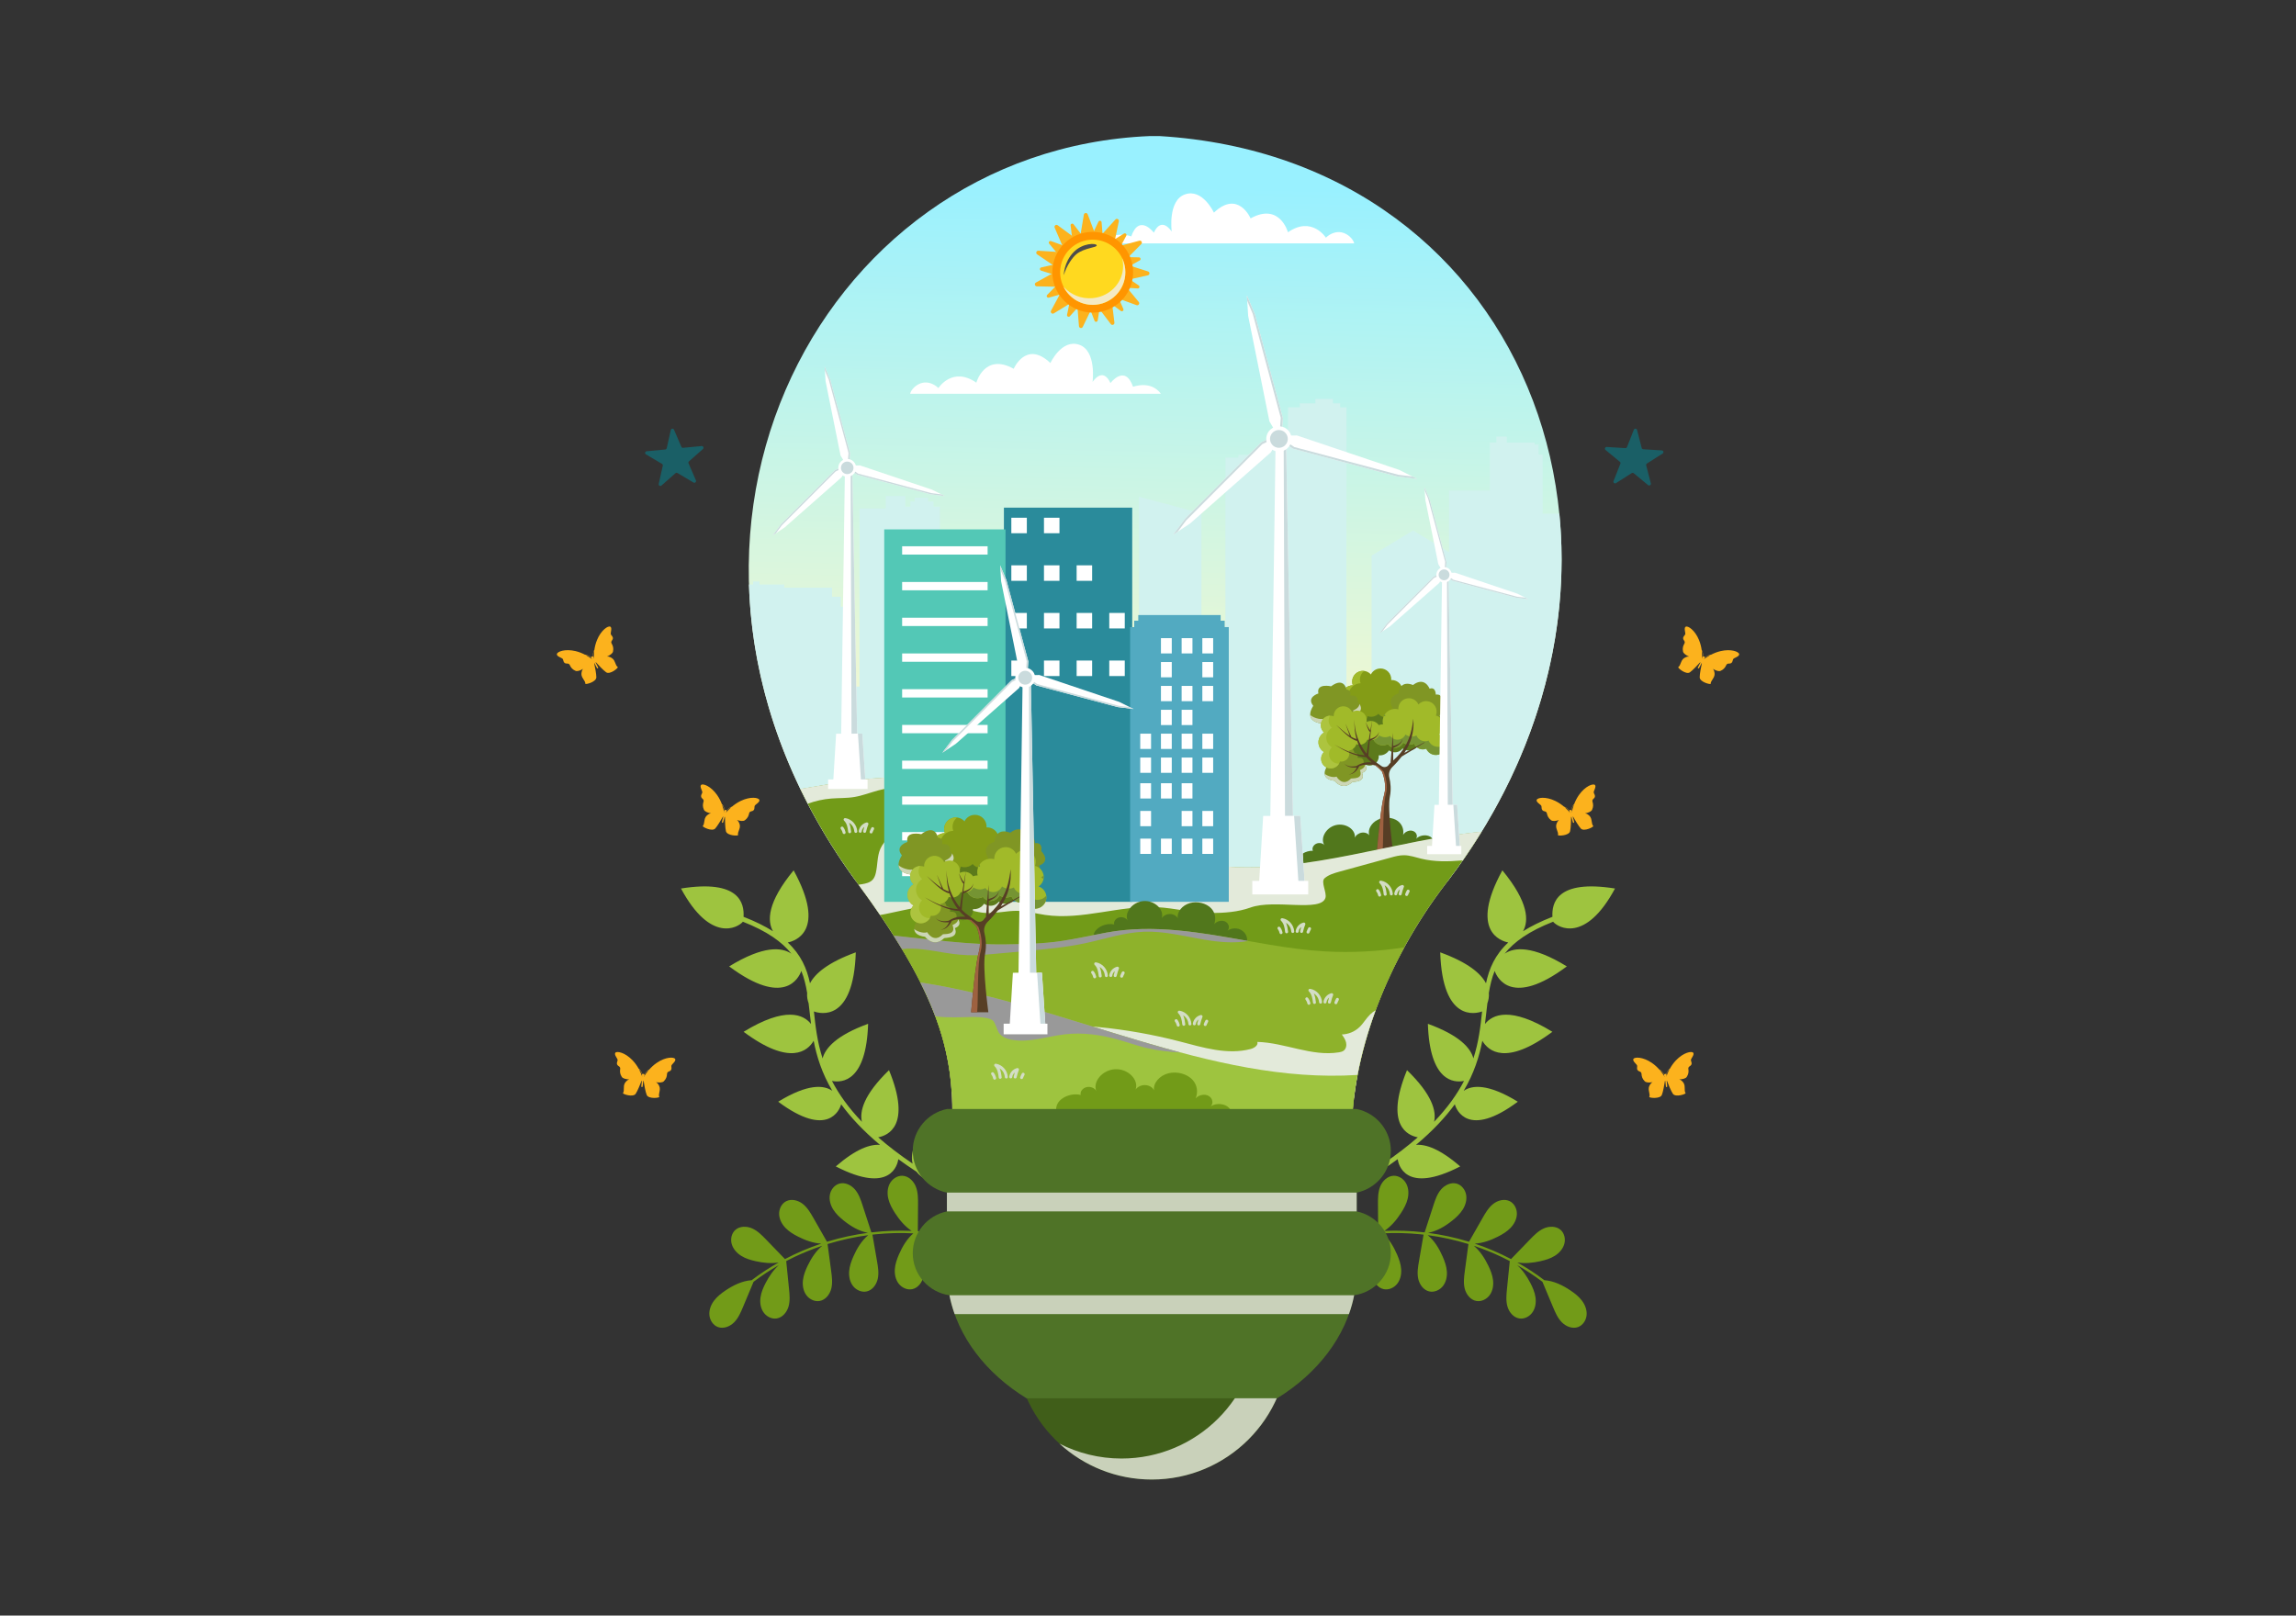 <?xml version="1.0" encoding="utf-8"?>
<svg xmlns="http://www.w3.org/2000/svg" enable-background="new 0 0 1364 960" id="Layer_1" version="1.1" viewBox="0 0 1364 960" x="0" y="0">
  <rect x="0" y="0" width="1364" height="960" fill="#333333" stroke="none"/>
  <path d="M541.99,766.04c-2.99,0.65-6.2-0.83-8.08-3.24c-1.87-2.42-2.53-5.62-2.31-8.67c0.22-3.05,1.26-5.99,2.48-8.79&#xD;&#xA;		c2.02-4.64,4.72-9.17,8.51-12.45c-7.42-0.4-14.88-0.21-22.28,0.53c-0.67,0.07-1.35,0.15-2.02,0.23c0.9,5.23,1.81,10.45,2.71,15.67&#xD;&#xA;		c0.6,3.49,1.21,7.07,0.46,10.53c-0.74,3.46-3.16,6.81-6.62,7.56c-2.99,0.65-6.2-0.83-8.08-3.24c-1.87-2.42-2.53-5.62-2.31-8.67&#xD;&#xA;		c0.22-3.05,1.26-5.99,2.48-8.79c2.09-4.79,4.88-9.45,8.88-12.76c-8.19,1.08-16.29,2.85-24.18,5.28c0.71,5.33,1.42,10.66,2.14,15.99&#xD;&#xA;		c0.47,3.51,0.93,7.12,0.06,10.55c-0.87,3.43-3.42,6.68-6.91,7.3c-3.02,0.53-6.17-1.06-7.95-3.55s-2.31-5.71-1.97-8.75&#xD;&#xA;		c0.34-3.04,1.49-5.93,2.82-8.69c2.13-4.41,4.88-8.69,8.61-11.81c-5.67,1.89-11.22,4.12-16.62,6.69c-1.6,0.76-3.17,1.56-4.74,2.39&#xD;&#xA;		c0.55,5.5,1.1,11.01,1.66,16.51c0.35,3.52,0.7,7.14-0.29,10.54c-0.99,3.4-3.64,6.57-7.14,7.07c-3.03,0.43-6.13-1.27-7.82-3.81&#xD;&#xA;		c-1.7-2.54-2.12-5.78-1.68-8.81c0.44-3.03,1.68-5.88,3.1-8.59c2.03-3.87,4.55-7.62,7.79-10.51c-5.21,2.97-10.23,6.28-15.02,9.91&#xD;&#xA;		c-2.08,4.98-4.16,9.95-6.25,14.93c-1.37,3.27-2.79,6.62-5.28,9.14c-2.49,2.52-6.32,4.05-9.65,2.82c-2.87-1.06-4.78-4.03-5.06-7.07&#xD;&#xA;		c-0.28-3.05,0.89-6.1,2.72-8.55c1.83-2.46,4.28-4.38,6.82-6.09c4.68-3.15,9.98-5.74,15.58-6.12c0.01-0.01,0.03-0.03,0.04-0.04&#xD;&#xA;		c5.09-3.87,10.44-7.38,16-10.51c-4.49,0.75-9.21,0.25-13.69-0.75c-2.99-0.67-5.97-1.56-8.56-3.18c-2.6-1.62-4.79-4.04-5.64-6.97&#xD;&#xA;		c-0.85-2.94-0.15-6.4,2.14-8.43c2.65-2.35,6.78-2.33,10.01-0.89c3.23,1.44,5.78,4.04,8.24,6.59c3.75,3.87,7.49,7.74,11.24,11.62&#xD;&#xA;		c6.92-3.64,14.13-6.71,21.55-9.18c-4.78-0.26-9.49-1.98-13.8-4.17c-2.73-1.39-5.39-3-7.5-5.21c-2.11-2.21-3.64-5.1-3.73-8.16&#xD;&#xA;		c-0.09-3.06,1.45-6.24,4.17-7.64c3.15-1.62,7.14-0.58,9.92,1.62c2.77,2.2,4.59,5.35,6.34,8.42c2.67,4.68,5.33,9.36,8,14.04&#xD;&#xA;		c0.24-0.07,0.47-0.15,0.7-0.22c7.72-2.33,15.63-4.03,23.63-5.09c-5.28-0.97-10.11-3.87-14.33-7.24c-2.39-1.91-4.67-4.02-6.29-6.62&#xD;&#xA;		c-1.62-2.59-2.53-5.73-2-8.74c0.53-3.01,2.68-5.82,5.63-6.64c3.41-0.95,7.11,0.88,9.38,3.59c2.27,2.71,3.41,6.17,4.5,9.53&#xD;&#xA;		c1.71,5.29,3.43,10.57,5.14,15.86c0.11-0.01,0.22-0.03,0.34-0.04l0.07-0.14c0.01,0.04,0.01,0.09,0.02,0.13&#xD;&#xA;		c7.79-0.9,15.66-1.19,23.5-0.84c-4.02-2.67-7.25-6.54-9.89-10.63c-1.69-2.62-3.22-5.39-3.95-8.42c-0.73-3.03-0.61-6.36,0.87-9.1&#xD;&#xA;		c1.48-2.74,4.46-4.76,7.57-4.61c3.6,0.18,6.59,3.14,7.91,6.49c1.32,3.35,1.31,7.06,1.29,10.67c-0.04,5.12-0.07,10.24-0.11,15.36&#xD;&#xA;		c0.03,0.15,0.05,0.31,0.08,0.46c8.63,0.61,17.19,2.01,25.55,4.2c0.88,0.23,0.69,1.66-0.2,1.42c-8.23-2.15-16.63-3.53-25.1-4.16&#xD;&#xA;		c0.86,4.96,1.71,9.91,2.57,14.87c0.6,3.49,1.2,7.07,0.46,10.53C547.87,761.94,545.45,765.29,541.99,766.04z" fill="#729b18"/>
  <path d="M404.62,527.96c34.79-5.55,37.57,8.85,37.11,16.82c6.99,2.73,12.74,5.59,17.48,8.59&#xD;&#xA;		c-3.43-6.09-3.49-17.08,12.24-36.16c0.01-0.01,0.02-0.02,0.03-0.04c0.01,0.01,0.01,0.02,0.01,0.03&#xD;&#xA;		c19.78,36.15,0.71,42.01-3.51,42.84c7.89,7.35,11.34,15.43,13.22,24.26c3.03-5.8,10.59-12.35,27.15-18.38&#xD;&#xA;		c0.02-0.01,0.03-0.01,0.05-0.02c0,0.01,0,0.02,0,0.03c-1.33,41.57-21.08,36.46-24.88,35.09c0.92,8.68,1.96,17.98,5.16,27.91&#xD;&#xA;		c1.64-6.18,8.25-13.72,27.01-20.55c0.01-0.01,0.03-0.01,0.04-0.02c0,0.01,0,0.02,0,0.03c-1.09,34.23-15.35,35.14-21.47,33.92&#xD;&#xA;		c4.02,7.74,9.67,15.82,17.78,24.28c-1.45-6.29,1.07-16.11,16.07-30.66c0.01-0.01,0.02-0.02,0.03-0.03c0,0.01,0.01,0.02,0.01,0.03&#xD;&#xA;		c13.53,32.98-0.71,38.84-6.43,39.88c5.82,5.09,12.58,10.3,20.44,15.64c-1.56-6.28,0.84-16.16,16.02-30.89&#xD;&#xA;		c0.01-0.01,0.02-0.02,0.03-0.03c0,0.01,0.01,0.02,0.01,0.03c15.34,37.4-5.02,39.93-8.18,40.09c-0.09,0.01-0.17,0.01-0.23,0.01&#xD;&#xA;		c-0.04-0.02-0.1-0.05-0.15-0.08c-0.89-0.45-3.25-1.79-5.16-4.3c-3.85-2.52-7.45-5.01-10.83-7.48c0,0.02,0,0.03-0.01,0.05&#xD;&#xA;		c-0.4,2.86-4.31,21.18-37.11,4.27c-0.01,0-0.01-0.01-0.02-0.01c0.01-0.01,0.02-0.02,0.03-0.03c12.14-10.52,20.53-13.25,26.23-12.77&#xD;&#xA;		c-10.03-8.4-17.51-16.47-23.15-24.23c0.01,0.03,0.02,0.07,0.02,0.1c0.01,0.06,0.02,0.11,0.03,0.15c-0.02,0.05-0.04,0.12-0.06,0.2&#xD;&#xA;		c-0.87,2.76-7.72,20.19-37.31-1.86c-0.01,0-0.01-0.01-0.02-0.01c0.01-0.01,0.02-0.01,0.04-0.02c17.78-10.89,27.19-9.88,32.12-6.44&#xD;&#xA;		c-6.22-10.54-9.28-20.45-11.08-29.74c-3.48,5.96-13.91,15.29-41.6-5.33c-0.01,0-0.02-0.01-0.02-0.02c0.01-0.01,0.03-0.02,0.04-0.02&#xD;&#xA;		c24.87-15.23,35.53-10.29,40.01-4.61c-0.54-4.26-0.95-8.38-1.44-12.35c-0.63-1.71-1.06-3.79-0.87-6.12&#xD;&#xA;		c-0.75-4.56-1.78-8.92-3.45-13.06c-1.6,4.39-10.29,21.58-42.85-2.68c-0.01,0-0.02-0.01-0.02-0.02c0.01-0.01,0.03-0.02,0.04-0.03&#xD;&#xA;		c20.35-12.46,31.19-11.42,36.91-7.52c-5.59-7.03-14.43-13.36-28.81-19c-0.05,0.06-0.11,0.13-0.18,0.21&#xD;&#xA;		c-2.78,3.17-18.98,12.77-36.57-19.92c-0.01-0.01-0.01-0.02-0.02-0.03C404.58,527.96,404.6,527.96,404.62,527.96z" fill="#9ec43f"/>
  <path d="M416.55,473.51c0.28,1.14,1.86,1.35,1.39,2.87c-0.47,1.52-0.59,2.93,0.26,4.79&#xD;&#xA;			c0.49,1.07,2.19,1.74,4.17,2.14c-0.51,0.08-0.93,0.21-1.23,0.39c-1.96,1.19-2.44,2.46-2.62,3.8c-0.18,1.34-0.43,2.81-1.01,3.28&#xD;&#xA;			c-0.58,0.46,5.53,3.61,7.4,1.52c1.37-1.53,3.48-5.14,4.63-7.17c0.03,0.05,0.07,0.09,0.11,0.12c-0.28,1.06-0.79,3.01-0.8,3.19&#xD;&#xA;			c0,0.41,0.28,0.48,0.28,0.48s0.28,0.07,0.48-0.29c0.09-0.16,0.58-2.12,0.84-3.18c0.07-0.02,0.15-0.04,0.21-0.09&#xD;&#xA;			c0.02,2.32,0.13,6.54,0.6,8.56c0.63,2.74,7.5,2.92,7.22,2.24c-0.28-0.68,0.21-2.1,0.7-3.36s0.68-2.61-0.47-4.59&#xD;&#xA;			c-0.18-0.31-0.49-0.62-0.89-0.94c1.94,0.61,3.75,0.84,4.69,0.13c1.63-1.22,2.21-2.52,2.53-4.07c0.32-1.55,1.81-0.98,2.61-1.84&#xD;&#xA;			s0.4-1.72,0.66-2.57c0.26-0.85,3.28-2.24,2.8-3.62s-5.34-2.17-11.17,0.67c-2,0.98-3.73,2.2-5.12,3.39&#xD;&#xA;			c-1.24,0.22-2.55,1.58-3.17,2.31c-0.1-0.19-0.28-0.34-0.51-0.4c-0.22-0.06-0.44-0.02-0.62,0.09c-0.2-0.95-0.69-2.77-1.68-3.55&#xD;&#xA;			c-0.65-1.71-1.57-3.61-2.85-5.43c-3.74-5.3-8.38-6.95-9.47-5.97c-1.09,0.98,0.89,3.65,0.7,4.52&#xD;&#xA;			C417.03,471.8,416.27,472.37,416.55,473.51z M430.38,481.46c-0.11,0.1-0.18,0.23-0.22,0.38c-0.07,0.28,0.01,0.55,0.19,0.75&#xD;&#xA;			c-0.06,0.01-0.12,0.02-0.17,0.05c-0.18-0.99-0.55-2.6-1.23-4.46C429.85,479.09,430.24,480.68,430.38,481.46z M434.51,479.61&#xD;&#xA;			c-1.51,1.32-2.61,2.57-3.24,3.34c-0.03-0.06-0.07-0.11-0.13-0.15c0.26-0.08,0.48-0.28,0.55-0.57c0.04-0.14,0.03-0.28-0.01-0.41&#xD;&#xA;			C432.18,481.22,433.29,480.01,434.51,479.61z" fill="#fcb21d"/>
  <path d="M335.55,393.99c0.96,0.67,2.29-0.22,2.95,1.22s1.51,2.58,3.37,3.41c1.07,0.48,2.79-0.15,4.54-1.17&#xD;&#xA;			c-0.32,0.4-0.56,0.78-0.66,1.11c-0.68,2.19-0.19,3.46,0.56,4.58s1.55,2.39,1.42,3.12c-0.12,0.73,6.53-0.96,6.54-3.78&#xD;&#xA;			c0.01-2.06-0.81-6.16-1.3-8.43c0.05,0.01,0.11,0.02,0.16,0.02c0.49,0.98,1.4,2.77,1.52,2.91c0.27,0.31,0.53,0.18,0.53,0.18&#xD;&#xA;			s0.26-0.13,0.17-0.53c-0.04-0.18-0.97-1.97-1.48-2.94c0.04-0.06,0.08-0.13,0.1-0.2c1.56,1.72,4.44,4.8,6.13,6&#xD;&#xA;			c2.29,1.63,7.55-2.79,6.88-3.12s-1.23-1.71-1.71-2.98c-0.47-1.27-1.23-2.4-3.4-3.13c-0.33-0.11-0.78-0.14-1.29-0.11&#xD;&#xA;			c1.85-0.83,3.36-1.86,3.6-3.01c0.41-1.99-0.02-3.35-0.81-4.72c-0.79-1.38,0.7-1.94,0.73-3.11c0.02-1.17-0.84-1.56-1.21-2.36&#xD;&#xA;			c-0.37-0.8,0.96-3.85-0.31-4.56c-1.28-0.71-5.44,1.92-7.91,7.92c-0.85,2.06-1.33,4.12-1.58,5.94c-0.79,0.99-0.86,2.88-0.84,3.83&#xD;&#xA;			c-0.2-0.08-0.44-0.07-0.65,0.04c-0.2,0.1-0.34,0.28-0.4,0.48c-0.78-0.58-2.36-1.61-3.61-1.54c-1.62-0.85-3.57-1.66-5.73-2.17&#xD;&#xA;			c-6.31-1.48-10.88,0.36-11.04,1.82c-0.17,1.45,3.09,2.14,3.53,2.91C334.77,392.4,334.58,393.33,335.55,393.99z M351.17,390.76&#xD;&#xA;			c-0.01,0.14,0.01,0.29,0.08,0.43c0.13,0.25,0.38,0.41,0.64,0.43c-0.04,0.04-0.07,0.09-0.09,0.15c-0.79-0.62-2.13-1.58-3.88-2.52&#xD;&#xA;			C349.2,389.35,350.55,390.27,351.17,390.76z M353.03,386.64c-0.25,1.99-0.25,3.65-0.2,4.64c-0.06-0.03-0.13-0.04-0.2-0.03&#xD;&#xA;			c0.15-0.23,0.17-0.53,0.04-0.79c-0.07-0.13-0.16-0.23-0.28-0.31C352.36,389.39,352.38,387.75,353.03,386.64z" fill="#fcb21d"/>
  <path d="M366.64,632.56c0.44,1.08,2.04,1.07,1.8,2.64c-0.24,1.57-0.15,2.99,0.95,4.7c0.64,0.98,2.42,1.4,4.44,1.51&#xD;&#xA;			c-0.49,0.16-0.89,0.34-1.16,0.57c-1.76,1.46-2.06,2.79-2.04,4.14s-0.02,2.85-0.52,3.39c-0.5,0.54,6,2.77,7.54,0.42&#xD;&#xA;			c1.13-1.72,2.69-5.6,3.53-7.77c0.04,0.04,0.08,0.08,0.13,0.1c-0.12,1.09-0.35,3.09-0.32,3.27c0.06,0.41,0.35,0.44,0.35,0.44&#xD;&#xA;			s0.29,0.03,0.43-0.36c0.06-0.17,0.26-2.18,0.37-3.27c0.07-0.03,0.14-0.06,0.19-0.12c0.36,2.29,1.09,6.45,1.85,8.38&#xD;&#xA;			c1.03,2.62,7.84,1.79,7.47,1.16c-0.38-0.64-0.1-2.1,0.2-3.42c0.3-1.32,0.29-2.68-1.13-4.48c-0.22-0.28-0.57-0.54-1.02-0.8&#xD;&#xA;			c2,0.32,3.83,0.28,4.66-0.55c1.44-1.44,1.82-2.81,1.91-4.4s1.65-1.24,2.31-2.2c0.66-0.97,0.15-1.76,0.28-2.64&#xD;&#xA;			c0.13-0.88,2.92-2.7,2.24-3.99c-0.68-1.29-5.6-1.37-10.96,2.3c-1.84,1.26-3.36,2.72-4.57,4.1c-1.2,0.4-2.29,1.94-2.8,2.75&#xD;&#xA;			c-0.13-0.18-0.33-0.3-0.56-0.32c-0.22-0.02-0.44,0.05-0.6,0.18c-0.33-0.91-1.09-2.64-2.19-3.26c-0.89-1.6-2.08-3.34-3.61-4.95&#xD;&#xA;			c-4.47-4.7-9.31-5.65-10.24-4.52c-0.93,1.13,1.41,3.48,1.36,4.37C366.86,630.81,366.2,631.48,366.64,632.56z M381.48,638.41&#xD;&#xA;			c-0.09,0.11-0.15,0.25-0.17,0.41c-0.03,0.28,0.09,0.55,0.3,0.71c-0.06,0.02-0.11,0.04-0.16,0.07c-0.32-0.95-0.92-2.49-1.87-4.23&#xD;&#xA;			C380.61,636.15,381.23,637.66,381.48,638.41z M385.3,635.98c-1.3,1.53-2.2,2.92-2.71,3.78c-0.04-0.06-0.09-0.1-0.15-0.13&#xD;&#xA;			c0.25-0.11,0.43-0.35,0.46-0.64c0.02-0.14-0.01-0.28-0.07-0.41C383.23,637.91,384.14,636.55,385.3,635.98z" fill="#fcb21d"/>
  <path d="M822.01,766.04c2.99,0.65,6.2-0.83,8.08-3.24c1.87-2.42,2.53-5.62,2.31-8.67c-0.22-3.05-1.26-5.99-2.48-8.79&#xD;&#xA;		c-2.02-4.64-4.72-9.17-8.51-12.45c7.42-0.4,14.88-0.21,22.28,0.53c0.67,0.07,1.35,0.15,2.02,0.23c-0.9,5.23-1.81,10.45-2.71,15.67&#xD;&#xA;		c-0.6,3.49-1.21,7.07-0.46,10.53c0.74,3.46,3.16,6.81,6.62,7.56c2.99,0.65,6.2-0.83,8.08-3.24c1.87-2.42,2.53-5.62,2.31-8.67&#xD;&#xA;		s-1.26-5.99-2.48-8.79c-2.09-4.79-4.88-9.45-8.88-12.76c8.19,1.08,16.29,2.85,24.18,5.28c-0.71,5.33-1.42,10.66-2.14,15.99&#xD;&#xA;		c-0.47,3.51-0.93,7.12-0.06,10.55c0.88,3.43,3.42,6.68,6.91,7.3c3.02,0.53,6.17-1.06,7.95-3.55c1.78-2.49,2.31-5.71,1.97-8.75&#xD;&#xA;		c-0.34-3.04-1.49-5.93-2.82-8.69c-2.13-4.41-4.88-8.69-8.61-11.81c5.67,1.89,11.22,4.12,16.62,6.69c1.6,0.76,3.17,1.56,4.74,2.39&#xD;&#xA;		c-0.55,5.5-1.1,11.01-1.66,16.51c-0.35,3.52-0.7,7.14,0.29,10.54c0.99,3.4,3.64,6.57,7.14,7.07c3.03,0.43,6.13-1.27,7.82-3.81&#xD;&#xA;		c1.7-2.54,2.12-5.78,1.68-8.81c-0.44-3.03-1.68-5.88-3.1-8.59c-2.03-3.87-4.55-7.62-7.79-10.51c5.21,2.97,10.23,6.28,15.02,9.91&#xD;&#xA;		c2.08,4.98,4.16,9.95,6.25,14.93c1.37,3.27,2.79,6.62,5.28,9.14c2.49,2.52,6.32,4.05,9.65,2.82c2.87-1.06,4.78-4.03,5.06-7.07&#xD;&#xA;		c0.28-3.05-0.89-6.1-2.72-8.55c-1.83-2.46-4.28-4.38-6.82-6.09c-4.68-3.15-9.98-5.74-15.58-6.12c-0.01-0.01-0.03-0.03-0.04-0.04&#xD;&#xA;		c-5.09-3.87-10.44-7.38-16-10.51c4.49,0.75,9.21,0.25,13.69-0.75c2.99-0.67,5.97-1.56,8.56-3.18c2.6-1.62,4.79-4.04,5.64-6.97&#xD;&#xA;		c0.85-2.94,0.15-6.4-2.14-8.43c-2.65-2.35-6.78-2.33-10.01-0.89c-3.23,1.44-5.78,4.04-8.24,6.59c-3.75,3.87-7.49,7.74-11.24,11.62&#xD;&#xA;		c-6.92-3.64-14.13-6.71-21.55-9.18c4.78-0.26,9.49-1.98,13.8-4.17c2.73-1.39,5.39-3,7.5-5.21c2.11-2.21,3.64-5.1,3.73-8.16&#xD;&#xA;		c0.09-3.06-1.45-6.24-4.17-7.64c-3.15-1.62-7.14-0.58-9.92,1.62c-2.77,2.2-4.59,5.35-6.34,8.42c-2.67,4.68-5.33,9.36-8,14.04&#xD;&#xA;		c-0.24-0.07-0.47-0.15-0.7-0.22c-7.72-2.33-15.63-4.03-23.63-5.09c5.28-0.97,10.11-3.87,14.33-7.24c2.39-1.91,4.67-4.02,6.29-6.62&#xD;&#xA;		c1.62-2.59,2.53-5.73,2-8.74c-0.53-3.01-2.68-5.82-5.63-6.64c-3.41-0.95-7.11,0.88-9.38,3.59c-2.27,2.71-3.41,6.17-4.5,9.53&#xD;&#xA;		c-1.71,5.29-3.43,10.57-5.14,15.86c-0.11-0.01-0.22-0.03-0.34-0.04l-0.07-0.14c-0.01,0.04-0.01,0.09-0.02,0.13&#xD;&#xA;		c-7.79-0.9-15.66-1.19-23.5-0.84c4.02-2.67,7.25-6.54,9.89-10.63c1.69-2.62,3.22-5.39,3.95-8.42c0.73-3.03,0.61-6.36-0.87-9.1&#xD;&#xA;		c-1.48-2.74-4.46-4.76-7.57-4.61c-3.6,0.18-6.59,3.14-7.91,6.49c-1.32,3.35-1.31,7.06-1.29,10.67c0.04,5.12,0.07,10.24,0.11,15.36&#xD;&#xA;		c-0.03,0.15-0.05,0.31-0.08,0.46c-8.63,0.61-17.19,2.01-25.55,4.2c-0.88,0.23-0.69,1.66,0.2,1.42c8.23-2.15,16.63-3.53,25.1-4.16&#xD;&#xA;		c-0.86,4.96-1.71,9.91-2.57,14.87c-0.6,3.49-1.2,7.07-0.46,10.53C816.13,761.94,818.55,765.29,822.01,766.04z" fill="#729b18"/>
  <path d="M959.38,527.96c-34.79-5.55-37.57,8.85-37.11,16.82c-6.99,2.73-12.74,5.59-17.48,8.59&#xD;&#xA;		c3.43-6.09,3.49-17.08-12.24-36.16c-0.01-0.01-0.02-0.02-0.03-0.04c-0.01,0.01-0.01,0.02-0.01,0.03&#xD;&#xA;		c-19.78,36.15-0.71,42.01,3.51,42.84c-7.89,7.35-11.34,15.43-13.22,24.26c-3.03-5.8-10.59-12.35-27.15-18.38&#xD;&#xA;		c-0.02-0.01-0.03-0.01-0.05-0.02c0,0.01,0,0.02,0,0.03c1.33,41.57,21.08,36.46,24.88,35.09c-0.92,8.68-1.96,17.98-5.16,27.91&#xD;&#xA;		c-1.64-6.18-8.25-13.72-27.01-20.55c-0.01-0.01-0.03-0.01-0.04-0.02c0,0.01,0,0.02,0,0.03c1.09,34.23,15.35,35.14,21.47,33.92&#xD;&#xA;		c-4.02,7.74-9.67,15.82-17.78,24.28c1.45-6.29-1.07-16.11-16.07-30.66c-0.01-0.01-0.02-0.02-0.03-0.03c0,0.01-0.01,0.02-0.01,0.03&#xD;&#xA;		c-13.53,32.98,0.71,38.84,6.43,39.88c-5.82,5.09-12.58,10.3-20.44,15.64c1.56-6.28-0.84-16.16-16.02-30.89&#xD;&#xA;		c-0.01-0.01-0.02-0.02-0.03-0.03c0,0.01-0.01,0.02-0.01,0.03c-15.34,37.4,5.02,39.93,8.18,40.09c0.09,0.01,0.17,0.01,0.23,0.01&#xD;&#xA;		c0.04-0.02,0.1-0.05,0.15-0.08c0.89-0.45,3.25-1.79,5.16-4.3c3.85-2.52,7.45-5.01,10.83-7.48c0,0.02,0,0.03,0.01,0.05&#xD;&#xA;		c0.4,2.86,4.31,21.18,37.11,4.27c0.01,0,0.01-0.01,0.02-0.01c-0.01-0.01-0.02-0.02-0.03-0.03c-12.14-10.52-20.53-13.25-26.23-12.77&#xD;&#xA;		c10.03-8.4,17.51-16.47,23.15-24.23c-0.01,0.03-0.02,0.07-0.02,0.1c-0.01,0.06-0.02,0.11-0.03,0.15c0.02,0.05,0.04,0.12,0.06,0.2&#xD;&#xA;		c0.87,2.76,7.72,20.19,37.31-1.86c0.01,0,0.01-0.01,0.02-0.01c-0.01-0.01-0.02-0.01-0.04-0.02c-17.78-10.89-27.19-9.88-32.12-6.44&#xD;&#xA;		c6.22-10.54,9.28-20.45,11.08-29.74c3.48,5.96,13.91,15.29,41.6-5.33c0.01,0,0.02-0.01,0.02-0.02c-0.01-0.01-0.03-0.02-0.04-0.02&#xD;&#xA;		c-24.87-15.23-35.53-10.29-40.01-4.61c0.54-4.26,0.95-8.38,1.44-12.35c0.63-1.71,1.06-3.79,0.87-6.12&#xD;&#xA;		c0.75-4.56,1.78-8.92,3.45-13.06c1.6,4.39,10.29,21.58,42.85-2.68c0.01,0,0.02-0.01,0.02-0.02c-0.01-0.01-0.03-0.02-0.04-0.03&#xD;&#xA;		c-20.35-12.46-31.19-11.42-36.91-7.52c5.59-7.03,14.43-13.36,28.81-19c0.05,0.06,0.11,0.13,0.18,0.21&#xD;&#xA;		c2.78,3.17,18.98,12.77,36.57-19.92c0.01-0.01,0.01-0.02,0.02-0.03C959.42,527.96,959.4,527.96,959.38,527.96z" fill="#9ec43f"/>
  <circle cx="684.26" cy="797.93" fill="#405e19" r="81.22"/>
  <path d="M721.1,725.56c16.21,14.85,26.38,36.18,26.38,59.9c0,44.86-36.36,81.22-81.22,81.22&#xD;&#xA;			c-13.27,0-25.78-3.2-36.84-8.84c14.45,13.24,33.7,21.32,54.84,21.32c44.85,0,81.22-36.36,81.22-81.22&#xD;&#xA;			C765.48,766.34,747.43,738.99,721.1,725.56z" fill="#c9d1ba"/>
  <linearGradient gradientUnits="userSpaceOnUse" id="SVGID_1_" x1="682.932" x2="691.718" y1="472.884" y2="110.136">
    <stop offset="0" stop-color="#fff9ca"/>
    <stop offset="1" stop-color="#99f1ff"/>
  </linearGradient>
  <path d="M858.89,525.12c-34.63,45.1-56.8,101.99-55.79,152h-237.7c2.13-45.44-2.92-80.37-55.79-152&#xD;&#xA;			c-146.33-198.23-26-435.98,173.49-444.27h5.73C910.67,94.27,1001.99,338.78,858.89,525.12z" fill="url(#SVGID_1_)"/>
  <path d="M860.14,523.48H508.41c-42.08-57.65-61.71-118.56-63.47-176.16h2.46v-1.8h3.78v1.8h14.73v1.87h28.39v5.42&#xD;&#xA;			h5.17v5.9h2.19v5.4h-0.55v42.11h9.47V302.16h15.63v-7.38h11.59v6.24h3v-3.06h2.6v-2.25h7.95v2.25h3.25v3.06h3.78v29h4.43v-1.78&#xD;&#xA;			h7.99v1.78h3.39v2.93h-2.35v1.14h1.96v96.26h13.62v-48.17h17.71v-75.74h8.08v-4.98l16.93,4.98v33.07h19.45v72.64h19.02v-27.22&#xD;&#xA;			h7.99v-89.75l37.12,9.83v123.38l14.28-7.41V271.92h7.68v-1.56h8.26v1.56h7.33v-5.6h13.89v-24.25h7.04v-2.42h9.24v-2.54h10.42v2.54&#xD;&#xA;			h4.3v2.42h3.73v166h14.94v-77.92l24.66-14.93l21.36,12.93v-36.67h24.22v-28.5h3.91v-3.56h6.16v3.56h16.5v1.19h2.35v5.93h2.43&#xD;&#xA;			v35.18h9.95C933.37,375.95,913.11,453.72,860.14,523.48z" fill="#d1f2ef"/>
  <path d="M770.29,515.64l7.13-1.47l0.09-0.02c24.16-1.55,49.08-6.2,74-14.51c-0.18-0.77-0.68-1.43-0.96-1.74&#xD;&#xA;				c-1.03-1.18-2.88-1.67-4.74-1.51c-0.39,0.03-0.77,0.09-1.15,0.18c-0.85,0.19-1.66,0.53-2.36,1c-0.38,0.25-0.72,0.54-1.01,0.87&#xD;&#xA;				c0.28-0.46,0.43-0.95,0.45-1.44c0.06-1.31-0.77-2.59-2.12-3.15c-0.32-0.14-0.67-0.23-1.04-0.28c-2.01-0.24-4.21,1.01-5.04,2.6&#xD;&#xA;				c0.61-3.13-0.49-6.34-3.14-8.31c-3.02-2.24-8.01-2.64-11.89-0.76c-3.89,1.89-6.21,6.03-5.01,9.31c-0.85-1.25-2.71-1.92-4.53-1.63&#xD;&#xA;				c-1.82,0.29-3.49,1.51-4.08,2.99c0.59-4.94-5.59-8.96-11.45-7.45c-5.79,1.5-9.3,7.9-6.62,11.95c-0.9-1.26-3.13-1.71-4.85-0.93&#xD;&#xA;				c-1.79,0.81-2.73,2.79-2,4.21c-2.11-0.09-4.29,0.56-6.09,1.68c-1.82,1.13-3.24,2.73-3.79,4.51&#xD;&#xA;				C769.67,513.08,769.78,514.43,770.29,515.64z" fill="#51771c"/>
  <path d="M802.56,445.52c-0.63-0.64-1.17-1.39-1.56-2.26c-1.74-3.85-0.02-8.39,3.83-10.12&#xD;&#xA;				c0.36-0.16,0.73-0.3,1.11-0.4c-0.2-0.3-0.39-0.62-0.54-0.97c-1.48-3.27-0.02-7.12,3.26-8.6c2.16-0.97,4.56-0.67,6.37,0.58&#xD;&#xA;				c0.42-1.94,1.73-3.66,3.68-4.54c3.27-1.48,7.12-0.02,8.6,3.26c0.24,0.54,0.4,1.09,0.49,1.65c3.09-0.95,6.47,0.52,7.83,3.54&#xD;&#xA;				c0.81,1.81,0.73,3.79-0.05,5.45c2.94-0.64,6.03,0.83,7.31,3.68c1.48,3.27,0.02,7.12-3.26,8.6c-2.17,0.98-4.6,0.66-6.42-0.61&#xD;&#xA;				c-0.56,0.73-1.3,1.33-2.2,1.74c-1.99,0.89-4.21,0.58-5.84-0.64c-0.66,1.02-1.61,1.87-2.8,2.41c-1.07,0.48-2.21,0.65-3.31,0.54&#xD;&#xA;				c0.26,2.3-0.97,4.61-3.2,5.61c-1.47,0.66-3.09,0.62-4.46,0.02c-0.66,1.11-1.65,2.04-2.92,2.61c-3.27,1.48-7.12,0.02-8.6-3.26&#xD;&#xA;				C798.51,450.75,799.7,447.17,802.56,445.52z" fill="#5c7a1b"/>
  <path d="M797.49,418.56c-0.45-0.75-0.78-1.59-0.95-2.51c-0.75-4.07,1.94-7.97,6.01-8.73&#xD;&#xA;				c0.38-0.07,0.77-0.11,1.14-0.12c-0.12-0.33-0.22-0.68-0.29-1.05c-0.64-3.46,1.65-6.77,5.1-7.41c2.27-0.42,4.49,0.43,5.92,2.04&#xD;&#xA;				c0.86-1.75,2.5-3.08,4.56-3.46c3.46-0.64,6.77,1.65,7.41,5.1c0.1,0.57,0.13,1.13,0.08,1.68c3.15-0.18,6.02,2.01,6.61,5.2&#xD;&#xA;				c0.35,1.91-0.19,3.77-1.32,5.17c2.94,0.07,5.53,2.19,6.09,5.2c0.64,3.46-1.65,6.77-5.1,7.41c-2.29,0.42-4.53-0.44-5.95-2.08&#xD;&#xA;				c-0.7,0.56-1.55,0.96-2.5,1.14c-2.1,0.39-4.13-0.43-5.4-1.97c-0.86,0.82-1.96,1.41-3.22,1.64c-1.13,0.21-2.25,0.1-3.27-0.26&#xD;&#xA;				c-0.29,2.25-2,4.15-4.35,4.59c-1.56,0.29-3.08-0.13-4.24-1.02c-0.88,0.9-2.05,1.55-3.38,1.8c-3.46,0.64-6.77-1.65-7.41-5.1&#xD;&#xA;				C792.42,422.58,794.39,419.46,797.49,418.56z" fill="#849c16"/>
  <path d="M793.02,425.82c0.64,3.46,3.95,5.74,7.41,5.1c1-0.19,1.9-0.59,2.66-1.16c-2.68-0.34-4.94-2.37-5.46-5.16&#xD;&#xA;				c-0.6-3.24,1.37-6.36,4.47-7.26c-0.45-0.75-0.78-1.6-0.95-2.51c-0.75-4.07,1.94-7.97,6.01-8.72c0.38-0.07,0.77-0.11,1.14-0.12&#xD;&#xA;				c-0.12-0.33-0.22-0.68-0.29-1.05c-0.45-2.46,0.57-4.85,2.44-6.25c-0.63-0.08-1.29-0.06-1.95,0.06c-3.46,0.64-5.74,3.95-5.1,7.41&#xD;&#xA;				c0.07,0.36,0.16,0.71,0.29,1.05c-0.38,0.01-0.76,0.05-1.14,0.12c-4.07,0.75-6.76,4.66-6.01,8.72c0.17,0.91,0.5,1.76,0.95,2.51&#xD;&#xA;				C794.39,419.46,792.42,422.58,793.02,425.82z" fill="#a1ba29"/>
  <path d="M847.58,432.26c0.49-0.46,10.87,0.38,7.71-7.27c0,0,6.7-1.83,1.14-7.97c0,0,1.21-4.8-3.46-4.29&#xD;&#xA;				c0,0,0-4.85-3.68-3.48c0,0-2.83-7.52-9.86-2.21c0,0-7.58-3.56-8.62,4.96c0,0-7.5,1.94-3.47,8.83c0,0-4.69,9.41,6.45,10.42&#xD;&#xA;				C833.8,431.25,839.87,439.53,847.58,432.26z" fill="#809624"/>
  <path d="M798.29,430.94c0.45-0.43,10.05,0.35,7.13-6.72c0,0,6.19-1.69,1.05-7.36c0,0,1.17-3.97-4.32-3.56&#xD;&#xA;				c0,0,1.18-3.16-2.28-3.62c0,0-1.27-7.68-9.11-1.87c0,0-8.94-2.04-7.53,4.26c0,0-7.3,2.16-3.04,7.36c0,0-6.66,9.05,5.37,10.57&#xD;&#xA;				C785.56,430.01,791.17,437.66,798.29,430.94z" fill="#809624"/>
  <path d="M778.36,424.76c0.1,2.27,1.69,4.55,7.2,5.24c0,0,5.61,7.65,12.73,0.94c0.45-0.43,10.05,0.35,7.13-6.72&#xD;&#xA;				c0,0,5.14-1.41,2.17-5.94c0.05,2.54-3.75,3.92-3.75,3.92c2.92,7.07-6.03,5.75-6.47,6.2c-6.1,6.28-10.42-1.43-10.42-1.43&#xD;&#xA;				C784.12,428.06,779.35,426.01,778.36,424.76z" fill="#ccd6b6"/>
  <path d="M803.31,464.76c0.37-0.35,8.25,0.29,5.85-5.52c0,0,5.09-1.39,0.86-6.04c0,0,0.96-3.26-3.55-2.93&#xD;&#xA;				c0,0,0.97-2.6-1.87-2.97c0,0-1.04-6.31-7.48-1.54c0,0-7.34-1.68-6.19,3.5c0,0-6,1.77-2.49,6.04c0,0-5.47,7.44,4.41,8.68&#xD;&#xA;				C792.85,463.99,797.46,470.28,803.31,464.76z" fill="#809624"/>
  <path d="M786.94,459.69c0.08,1.86,1.39,3.73,5.92,4.3c0,0,4.61,6.29,10.46,0.77c0.37-0.35,8.25,0.29,5.85-5.52&#xD;&#xA;				c0,0,4.22-1.15,1.78-4.88c0.04,2.08-3.08,3.22-3.08,3.22c2.4,5.81-4.96,4.72-5.31,5.09c-5.01,5.16-8.56-1.18-8.56-1.18&#xD;&#xA;				C791.67,462.39,787.75,460.71,786.94,459.69z" fill="#ccd6b6"/>
  <path d="M821.62,430.4c-0.21-0.84-0.28-1.72-0.17-2.63c0.47-4.04,4.12-6.94,8.16-6.47&#xD;&#xA;					c0.38,0.04,0.75,0.12,1.11,0.22c-0.02-0.35-0.01-0.71,0.03-1.07c0.4-3.43,3.5-5.89,6.93-5.49c2.26,0.26,4.1,1.7,4.98,3.63&#xD;&#xA;					c1.31-1.39,3.24-2.17,5.28-1.94c3.43,0.4,5.89,3.5,5.49,6.93c-0.07,0.56-0.2,1.1-0.41,1.6c3.02,0.74,5.08,3.63,4.72,6.79&#xD;&#xA;					c-0.22,1.89-1.27,3.49-2.73,4.48c2.74,0.92,4.57,3.66,4.22,6.65c-0.4,3.43-3.5,5.89-6.93,5.49c-2.28-0.26-4.13-1.72-5-3.67&#xD;&#xA;					c-0.82,0.32-1.74,0.46-2.68,0.35c-2.08-0.24-3.76-1.6-4.51-3.41c-1.05,0.52-2.25,0.76-3.5,0.61c-1.13-0.13-2.15-0.55-3-1.18&#xD;&#xA;					c-0.93,2.03-3.08,3.33-5.41,3.05c-1.55-0.18-2.86-1.01-3.7-2.18c-1.09,0.59-2.37,0.87-3.7,0.72c-3.43-0.4-5.89-3.5-5.49-6.93&#xD;&#xA;					C815.69,432.71,818.45,430.35,821.62,430.4z" fill="#a1ba29"/>
  <path d="M857.75,431.97c-0.01,0.1-0.03,0.19-0.04,0.29c-0.42-0.26-0.87-0.48-1.35-0.64&#xD;&#xA;					c0.51-0.34,0.97-0.76,1.37-1.24C857.8,430.89,857.81,431.42,857.75,431.97z" fill="#759433"/>
  <path d="M815.32,435.93c0.14-1.23,0.64-2.34,1.37-3.23c0.39,2.75,2.59,5,5.47,5.34c1.33,0.15,2.61-0.12,3.7-0.72&#xD;&#xA;					c0.84,1.18,2.15,2,3.7,2.18c2.33,0.27,4.49-1.03,5.41-3.05c0.85,0.63,1.87,1.05,3,1.18c1.25,0.14,2.45-0.09,3.5-0.61&#xD;&#xA;					c0.75,1.81,2.43,3.17,4.51,3.41c0.94,0.11,1.85-0.02,2.68-0.35c0.87,1.95,2.72,3.41,5,3.67c2.2,0.25,4.26-0.66,5.57-2.26&#xD;&#xA;					c0.07,0.52,0.08,1.05,0.02,1.6c-0.4,3.43-3.5,5.89-6.93,5.49c-2.28-0.26-4.13-1.72-5-3.67c-0.82,0.32-1.74,0.46-2.68,0.35&#xD;&#xA;					c-2.08-0.24-3.76-1.6-4.51-3.41c-1.05,0.52-2.25,0.76-3.5,0.61c-1.13-0.13-2.15-0.55-3-1.18c-0.93,2.03-3.08,3.33-5.41,3.05&#xD;&#xA;					c-1.55-0.18-2.86-1.01-3.7-2.18c-1.09,0.59-2.37,0.87-3.7,0.72C817.38,442.47,814.92,439.36,815.32,435.93z" fill="#759433"/>
  <path d="M822.77,424.33c0.03,0.42,0.1,0.83,0.2,1.23c-0.32,0-0.63,0.02-0.94,0.06&#xD;&#xA;					C822.23,425.17,822.48,424.73,822.77,424.33z" fill="#759433"/>
  <path d="M786.54,446.85c-0.68-0.4-1.3-0.92-1.82-1.57c-2.33-2.89-1.87-7.12,1.02-9.44&#xD;&#xA;				c0.27-0.22,0.56-0.41,0.85-0.58c-0.24-0.21-0.47-0.44-0.67-0.7c-1.98-2.45-1.59-6.04,0.86-8.02c1.62-1.3,3.72-1.58,5.54-0.91&#xD;&#xA;				c-0.07-1.74,0.66-3.49,2.12-4.67c2.45-1.98,6.05-1.59,8.02,0.86c0.32,0.4,0.58,0.84,0.78,1.29c2.41-1.49,5.61-0.98,7.43,1.28&#xD;&#xA;				c1.09,1.35,1.46,3.06,1.16,4.64c2.35-1.2,5.3-0.63,7.02,1.51c1.98,2.45,1.59,6.04-0.86,8.02c-1.63,1.31-3.76,1.58-5.59,0.9&#xD;&#xA;				c-0.32,0.74-0.81,1.42-1.49,1.96c-1.49,1.2-3.45,1.42-5.1,0.75c-0.33,1.01-0.95,1.95-1.84,2.67c-0.81,0.65-1.73,1.04-2.69,1.19&#xD;&#xA;				c0.73,1.9,0.19,4.13-1.48,5.47c-1.11,0.89-2.48,1.21-3.78,1.01c-0.31,1.09-0.95,2.1-1.9,2.86c-2.45,1.98-6.04,1.59-8.02-0.86&#xD;&#xA;				C784.26,452.18,784.48,448.88,786.54,446.85z" fill="#a1ba29"/>
  <path d="M786.54,446.85c-2.06,2.03-2.28,5.33-0.43,7.63c1.98,2.45,5.57,2.84,8.02,0.86c0.55-0.45,1-0.98,1.34-1.56&#xD;&#xA;				c-1.75,0.08-3.52-0.65-4.7-2.12c-1.85-2.3-1.63-5.6,0.43-7.63c-0.68-0.4-1.3-0.92-1.82-1.57c-2.33-2.89-1.87-7.12,1.02-9.44&#xD;&#xA;				c0.27-0.22,0.56-0.41,0.85-0.58c-0.24-0.21-0.47-0.44-0.67-0.7c-1.53-1.9-1.64-4.48-0.48-6.47c-1.17,0.05-2.34,0.46-3.32,1.26&#xD;&#xA;				c-2.45,1.98-2.84,5.57-0.86,8.02c0.21,0.26,0.43,0.49,0.67,0.7c-0.29,0.17-0.58,0.37-0.85,0.58c-2.89,2.33-3.34,6.56-1.02,9.44&#xD;&#xA;				C785.25,445.93,785.86,446.45,786.54,446.85z" fill="#adc43f"/>
  <path d="M805.84,455.21l0.1-0.09c2.65-1.77,5.78-2.39,8.94-2.09c-1.19-0.98-2.33-2-3.26-3.11&#xD;&#xA;				c-6.84-0.44-13.43-4.03-18.98-7.53c5.4,3.02,11.7,6.09,18.12,6.46c-2.04-2.64-3.54-5.53-4.54-8.58&#xD;&#xA;				c-4.36-0.89-9.46-6.7-12.28-9.37l0.02-0.02c1.97,1.67,4.99,4.48,7.93,6.38l-2.49-6.98l0.04-0.01l3.32,7.54&#xD;&#xA;				c1.08,0.63,2.14,1.11,3.11,1.33c-1.05-3.69-1.42-7.59-1.18-11.57c-0.2,7.52,2.81,14.86,7.2,20.32c0.05-0.4,0.1-0.78,0.15-1.18&#xD;&#xA;				c0.13-0.9,0.26-1.79,0.4-2.68c0.28-1.78,0.57-3.56,0.87-5.34c0.21-1.24,0.42-2.48,0.63-3.72c-1.32-1.03-2.14-4.39-2.67-5.89&#xD;&#xA;				c0.9,1.72,1.56,3.54,2.82,5.03c0.35-2.03,0.71-4.05,1.07-6.07c-0.45,3.64-0.88,7.28-1.29,10.92c0.07,0.06,0.07,0.06,0.14,0.12&#xD;&#xA;				c0.05-0.01,0.11-0.03,0.16-0.04c0.32-0.09,0.64-0.19,0.95-0.31c0.62-0.24,1.23-0.52,1.79-0.88c0.28-0.18,0.54-0.37,0.79-0.59&#xD;&#xA;				c0.25-0.22,0.47-0.45,0.68-0.71c0.2-0.26,0.37-0.54,0.51-0.83c0.14-0.3,0.23-0.61,0.3-0.93c-0.02,0.33-0.06,0.65-0.16,0.98&#xD;&#xA;				c-0.1,0.32-0.23,0.63-0.4,0.93c-0.17,0.3-0.38,0.58-0.6,0.84c-0.23,0.26-0.48,0.51-0.75,0.74c-0.54,0.46-1.14,0.85-1.77,1.19&#xD;&#xA;				c-0.32,0.17-0.64,0.32-0.97,0.47c-0.17,0.07-0.33,0.14-0.5,0.21l-0.26,0.09c-0.02,0.01-0.04,0.01-0.05,0.02&#xD;&#xA;				c-0.14,1.29-0.28,2.58-0.41,3.88c-0.09,0.89-0.17,1.79-0.25,2.68c-0.03,0.44-0.08,0.89-0.1,1.34l-0.04,0.66l0,0.3&#xD;&#xA;				c0.13,0.14,0.26,0.29,0.38,0.43c1.92,2.07,4.89,3.88,7.41,5.68c1.39,0.99,3.38,0.64,4.29-0.74c0.3-0.45,0.63-0.89,1.09-1.27&#xD;&#xA;				l1.46-17.73l0.06,7.8l0.06-0.01c0.16-0.04,0.32-0.08,0.48-0.13c0.32-0.09,0.64-0.19,0.95-0.31c0.62-0.24,1.23-0.52,1.79-0.88&#xD;&#xA;				c0.28-0.18,0.54-0.37,0.79-0.59c0.25-0.22,0.47-0.45,0.68-0.71c0.2-0.26,0.37-0.54,0.51-0.83c0.14-0.3,0.23-0.61,0.3-0.93&#xD;&#xA;				c-0.02,0.33-0.06,0.65-0.16,0.98c-0.1,0.32-0.23,0.63-0.4,0.93c-0.17,0.3-0.38,0.58-0.6,0.84c-0.23,0.26-0.48,0.51-0.75,0.74&#xD;&#xA;				c-0.54,0.46-1.14,0.85-1.77,1.19c-0.32,0.17-0.64,0.32-0.97,0.47c-0.17,0.07-0.33,0.14-0.5,0.21l-0.26,0.09&#xD;&#xA;				c-0.05,0.02-0.09,0.03-0.14,0.05l0.06,7.47c6.33-5.66,10.62-12.39,11.94-24.85c0.61,7.62-1.26,14.28-5.35,20.38l12.01-6.35&#xD;&#xA;				l0.12,0.19l-13.68,8.3c-1.6,2.06-3.42,4.16-5.51,6.18c-1.72,1.66-2.42,4.01-1.87,6.25c0.74,3.04,1.21,7.03,0.34,11.38&#xD;&#xA;				c-1.52,7.65,1.8,31.9,1.79,31.98h-9.44c0.62-6.81,2.32-26.39,4.3-33.35c1.46-5.12-0.36-10.98-1.24-13.34&#xD;&#xA;				c-1.1-1.4-2.55-2.64-4.06-3.86c-3.14-0.74-6.85-0.66-9.58,0.53c-0.02,0.04-0.04,0.08-0.05,0.11l-0.12,0.23&#xD;&#xA;				c-0.08,0.15-0.16,0.31-0.25,0.46c-0.17,0.3-0.36,0.59-0.56,0.88c-0.4,0.57-0.85,1.1-1.37,1.58c-0.26,0.24-0.54,0.46-0.83,0.65&#xD;&#xA;				c-0.3,0.2-0.61,0.37-0.93,0.51c-0.33,0.14-0.67,0.24-1.02,0.32c-0.35,0.07-0.7,0.09-1.05,0.09c0.35-0.04,0.69-0.11,1.01-0.22&#xD;&#xA;				c0.32-0.11,0.63-0.25,0.92-0.42c0.28-0.17,0.55-0.37,0.8-0.59c0.24-0.22,0.47-0.46,0.68-0.7c0.41-0.5,0.75-1.05,1.04-1.61&#xD;&#xA;				c0.09-0.18,0.18-0.37,0.26-0.56c-2.57,0.36-5.82-0.2-7.33-2.35C800.35,455.62,803.41,455.68,805.84,455.21z" fill="#573e25"/>
  <path d="M817.05,454.77c-1.16-0.27-2.4-0.44-3.63-0.47c1.55-0.04,3.12,0.13,4.58,0.47&#xD;&#xA;					c1.51,1.22,2.97,2.46,4.06,3.85c0.89,2.36,2.71,8.23,1.24,13.34c-1.99,6.96-1.3,26.54-1.92,33.35h-3.34&#xD;&#xA;					c0.62-6.81,2.32-26.39,4.3-33.35c1.46-5.12-0.36-10.98-1.24-13.34C820.01,457.23,818.56,455.99,817.05,454.77z" fill="#9e6140"/>
  <path d="M880.16,494.28c-6.07,9.86-12.73,19.6-20.02,29.2c-0.41,0.55-0.83,1.09-1.25,1.64&#xD;&#xA;			c-33.82,44.03-55.75,99.3-55.82,148.43c-37.24-8.24-73.95-19.04-111.22-27.28C649,636.8,605.53,630.76,562,625.05&#xD;&#xA;			c-6.01-26.86-20.49-56.71-52.39-99.93c-0.4-0.55-0.8-1.09-1.2-1.64c-13.1-17.95-24.03-36.22-32.92-54.61&#xD;&#xA;			c18.63-3.07,37.18-6.78,56.01-6.79c67.44-0.01,127.04,46.9,194.22,52.73C777.34,519.3,829.08,499.16,880.16,494.28z" fill="#729b18"/>
  <path d="M880.24,494.15c-0.03,0.04-0.05,0.09-0.08,0.13c-3.51,5.7-7.21,11.35-11.12,16.96&#xD;&#xA;			c-0.31,0.04-0.62,0.06-0.93,0.09c-7.9,0.68-15.97,0.82-23.73-1.07c-3.47-0.83-6.89-2.09-10.45-2.07&#xD;&#xA;			c-2.65,0.01-5.25,0.71-7.79,1.42c-10.12,2.78-20.23,5.56-30.34,8.33c-3.14,0.87-6.41,1.8-8.88,3.93&#xD;&#xA;			c-2.47,2.13,1.48,8.59,0.48,11.69c-2.79,8.65-30.23,0.56-44.5,5.71c-7.49,2.7-15.65,3.25-23.61,3.26&#xD;&#xA;			c-10.73,0.01-21.25-2.92-31.97-3.48c-22.22-1.18-44.37,7.85-66.39,4.63c-5.5-0.8-10.91-2.36-16.46-2.45&#xD;&#xA;			c-6.29-0.12-12.53,1.65-18.81,1.28c-6.02-0.35-11.73-2.67-17.66-3.77c-13.89-2.57-28.01,1.57-41.85,4.37&#xD;&#xA;			c-1.09,0.22-2.2,0.43-3.31,0.62c-3.92-5.75-8.17-11.75-12.81-18.03c0.6-0.08,1.19-0.16,1.79-0.25c2.46-0.37,5.12-0.97,6.75-2.86&#xD;&#xA;			c0.91-1.08,1.4-2.46,1.72-3.83c1.14-4.73,0.74-9.84,2.67-14.3c2.35-5.42,7.66-8.87,11.42-13.44c3.29-4.01,5.39-9,5.96-14.15&#xD;&#xA;			c0.17-1.54,0.19-3.16-0.51-4.52c-0.87-1.68-2.68-2.67-4.49-3.23c-9.07-2.79-18.38,2.91-27.76,4.47&#xD;&#xA;			c-4.52,0.77-9.14,0.54-13.71,0.91c-4.78,0.38-9.5,1.43-14,3.09c-1.51-2.9-2.97-5.81-4.38-8.72c-0.01-0.03-0.03-0.06-0.04-0.09&#xD;&#xA;			c18.64-3.08,37.2-6.8,56.05-6.8c67.44-0.01,127.04,46.9,194.23,52.73C777.38,519.2,829.15,499.03,880.24,494.15z" fill="#e3eada"/>
  <rect fill="#2a8b9b" height="234.23" width="76.22" x="596.4" y="301.65"/>
  <rect fill="#fff" height="9.21" width="9.21" x="600.81" y="307.65"/>
  <rect fill="#fff" height="9.21" width="9.21" x="620.2" y="307.65"/>
  <rect fill="#fff" height="9.21" width="9.21" x="600.81" y="335.93"/>
  <rect fill="#fff" height="9.21" width="9.21" x="620.2" y="335.93"/>
  <rect fill="#fff" height="9.21" width="9.21" x="639.6" y="335.93"/>
  <rect fill="#fff" height="9.21" width="9.21" x="600.81" y="364.22"/>
  <rect fill="#fff" height="9.21" width="9.21" x="620.2" y="364.22"/>
  <rect fill="#fff" height="9.21" width="9.21" x="639.6" y="364.22"/>
  <rect fill="#fff" height="9.21" width="9.21" x="658.99" y="364.22"/>
  <rect fill="#fff" height="9.21" width="9.21" x="600.81" y="392.51"/>
  <rect fill="#fff" height="9.21" width="9.21" x="620.2" y="392.51"/>
  <rect fill="#fff" height="9.21" width="9.21" x="639.6" y="392.51"/>
  <rect fill="#fff" height="9.21" width="9.21" x="658.99" y="392.51"/>
  <g>
    <rect fill="#53c8b6" height="221.32" width="72.06" x="525.3" y="314.57"/>
    <rect fill="#fff" height="4.94" transform="rotate(-180 561.323 327.065)" width="50.78" x="535.93" y="324.59"/>
    <rect fill="#fff" height="4.94" transform="rotate(-180 561.323 348.296)" width="50.78" x="535.93" y="345.83"/>
    <rect fill="#fff" height="4.94" transform="rotate(-180 561.323 369.528)" width="50.78" x="535.93" y="367.06"/>
    <rect fill="#fff" height="4.94" transform="rotate(-180 561.323 390.76)" width="50.78" x="535.93" y="388.29"/>
    <rect fill="#fff" height="4.94" transform="rotate(-180 561.323 411.992)" width="50.78" x="535.93" y="409.52"/>
    <rect fill="#fff" height="4.94" transform="rotate(-180 561.323 433.224)" width="50.78" x="535.93" y="430.75"/>
    <rect fill="#fff" height="4.94" width="50.78" x="535.93" y="451.98"/>
    <rect fill="#fff" height="4.94" transform="rotate(-180 561.323 475.688)" width="50.78" x="535.93" y="473.22"/>
    <rect fill="#fff" height="4.94" transform="rotate(-180 561.323 496.92)" width="50.78" x="535.93" y="494.45"/>
    <rect fill="#fff" height="4.94" transform="rotate(-180 561.323 518.152)" width="50.78" x="535.93" y="515.68"/>
  </g>
  <g>
    <rect fill="#52aac1" height="4.04" width="53.75" x="673.81" y="368.83"/>
    <rect fill="#52aac1" height="3.68" width="48.94" x="676.22" y="365.47"/>
    <rect fill="#52aac1" height="163.25" width="58.61" x="671.38" y="372.63"/>
    <rect fill="#fff" height="9.08" width="6.43" x="677.39" y="498.33"/>
    <rect fill="#fff" height="9.08" width="6.43" x="689.69" y="498.33"/>
    <rect fill="#fff" height="9.08" width="6.43" x="701.98" y="498.33"/>
    <rect fill="#fff" height="9.08" width="6.43" x="714.28" y="498.33"/>
    <rect fill="#fff" height="9.08" width="6.43" x="677.39" y="450.15"/>
    <rect fill="#fff" height="9.08" width="6.43" x="689.69" y="450.15"/>
    <rect fill="#fff" height="9.08" width="6.43" x="701.98" y="450.15"/>
    <rect fill="#fff" height="9.08" width="6.43" x="714.28" y="450.15"/>
    <rect fill="#fff" height="9.08" width="6.43" x="677.39" y="435.96"/>
    <rect fill="#fff" height="9.08" width="6.43" x="689.69" y="435.96"/>
    <rect fill="#fff" height="9.08" width="6.43" x="714.28" y="435.96"/>
    <rect fill="#fff" height="9.08" width="6.43" x="701.98" y="435.96"/>
    <rect fill="#fff" height="9.08" width="6.43" x="689.69" y="421.77"/>
    <rect fill="#fff" height="9.08" width="6.43" x="701.98" y="421.77"/>
    <rect fill="#fff" height="9.08" width="6.43" x="689.69" y="407.58"/>
    <rect fill="#fff" height="9.08" width="6.43" x="701.98" y="407.58"/>
    <rect fill="#fff" height="9.08" width="6.43" x="714.28" y="407.58"/>
    <rect fill="#fff" height="9.08" width="6.43" x="689.69" y="393.39"/>
    <rect fill="#fff" height="9.08" width="6.43" x="714.28" y="393.39"/>
    <rect fill="#fff" height="9.08" width="6.43" x="689.69" y="379.2"/>
    <rect fill="#fff" height="9.08" width="6.43" x="701.98" y="379.2"/>
    <rect fill="#fff" height="9.08" width="6.43" x="714.28" y="379.2"/>
    <rect fill="#fff" height="9.08" width="6.43" x="677.39" y="481.87"/>
    <rect fill="#fff" height="9.08" width="6.43" x="701.98" y="481.87"/>
    <rect fill="#fff" height="9.08" width="6.43" x="714.28" y="481.87"/>
    <rect fill="#fff" height="9.08" width="6.43" x="677.39" y="465.41"/>
    <rect fill="#fff" height="9.08" width="6.43" x="689.69" y="465.41"/>
    <rect fill="#fff" height="9.08" width="6.43" x="701.98" y="465.41"/>
  </g>
  <g>
    <path d="M649.65,558.36l7.94-0.26l0.1,0c26.27,2.83,54.81,5.47,83.15,1.17c0.28-1.02-0.08-3.36-1.56-5.06&#xD;&#xA;				c-1.12-1.29-2.79-2.33-4.81-2.51c-0.42-0.04-0.85-0.04-1.27-0.02c-0.95,0.05-1.89,0.26-2.72,0.64c-0.45,0.2-0.87,0.45-1.25,0.75&#xD;&#xA;				c0.39-0.44,0.64-0.94,0.75-1.46c0.31-1.4-0.35-2.93-1.69-3.78c-0.32-0.21-0.68-0.37-1.07-0.49c-2.11-0.63-4.71,0.3-5.91,1.86&#xD;&#xA;				c1.24-3.25,0.66-6.91-1.84-9.52c-2.83-2.97-8.12-4.33-12.65-3.03c-4.53,1.3-7.8,5.33-7.12,9.08c-0.68-1.5-2.55-2.57-4.56-2.6&#xD;&#xA;				c-2.01-0.03-4.04,0.98-4.95,2.45c1.55-5.21-4.34-10.68-10.93-10.14c-6.51,0.53-11.47,6.76-9.35,11.63&#xD;&#xA;				c-0.73-1.53-3.05-2.42-5.05-1.91c-2.07,0.54-3.46,2.49-2.93,4.16c-2.25-0.49-4.72-0.2-6.86,0.67c-2.17,0.87-4,2.33-4.92,4.14&#xD;&#xA;				C649.47,555.49,649.33,556.96,649.65,558.36z" fill="#51771c"/>
  </g>
  <path d="M834.28,562.92c-13.72,25.13-23.58,51.99-28.22,78.21c-48.91,9.27-119.02,16.12-196.04,12.93&#xD;&#xA;			c-16.41-0.68-31.25-2.54-44.66-5.28c-0.51-7.82-1.55-15.64-3.36-23.73c-4.47-19.96-13.61-41.57-31.1-69.09&#xD;&#xA;			c22.39,2.28,45.12,5.56,66.6,5.2c11.1-0.18,22.25-0.36,33.23-2.01c8.87-1.33,17.63-3.33,26.45-4.97&#xD;&#xA;			c43.51-8.07,86.36,8.68,129.91,11.15C802.85,566.22,818.7,565.4,834.28,562.92z" fill="#8eb22b"/>
  <path d="M817.26,600.27c-4.71,12.78-8.35,25.7-10.77,38.48c-0.14,0.79-0.29,1.59-0.43,2.38&#xD;&#xA;			c-0.67,3.76-1.23,7.5-1.67,11.22c-3.72,0.7-7.72,0.55-11.53,0.27c-18.01-1.32-35.85-4.38-53.65-7.43&#xD;&#xA;			c-29.6-5.08-59.99-10.44-85.68-26.01c-3.87-2.35-6.87-5.38-10.46-8.14c2.96-1.29,6.34-1.05,9.55-0.74&#xD;&#xA;			c16.21,1.57,32.29,4.42,48.05,8.5c13.9,3.61,28.44,8.2,42.33,4.53c2.09-0.56,4.61-2.15,3.96-4.21&#xD;&#xA;			c16.36,0.42,32.31,8.82,48.47,6.18c0.97-0.16,1.98-0.38,2.78-0.96c1.46-1.07,1.87-3.14,1.46-4.9c-0.41-1.76-1.48-3.28-2.52-4.75&#xD;&#xA;			c3.86-0.1,7.66-1.67,10.46-4.34c2.37-2.26,3.99-5.23,6.34-7.53C814.96,601.83,816.07,600.98,817.26,600.27z" fill="#e3eada"/>
  <path d="M741.55,559.16c-8.56,1.5-17.61,0.65-26.26-0.82c-11.86-2.02-23.66-5.14-35.68-4.69&#xD;&#xA;			c-11.74,0.44-23.03,4.27-34.51,6.74c-12.05,2.59-24.35,3.7-36.6,4.82c-6.27,0.56-12.54,1.14-18.81,1.7&#xD;&#xA;			c-3.67,0.33-7.35,0.67-11.03,0.71c-5.66,0.07-11.3-0.53-16.88-1.41c-8.56-1.34-17.49-3.27-25.92-2.23&#xD;&#xA;			c-1.57-2.62-3.23-5.29-4.96-8.02c0,0,0-0.01-0.01-0.01c22.38,2.28,45.12,5.57,66.61,5.21c11.1-0.18,22.24-0.36,33.23-2.01&#xD;&#xA;			c8.87-1.34,17.63-3.33,26.46-4.97C685.46,548.94,713.46,554.18,741.55,559.16z" fill="#999"/>
  <path d="M806.06,641.13c-1.95,10.97-2.98,21.84-2.99,32.42c-0.01,1.2,0.01,2.39,0.03,3.57H565.39&#xD;&#xA;			c0.46-9.78,0.59-19.07-0.03-28.34c-0.51-7.82-1.55-15.64-3.36-23.73c-2.85-12.72-7.59-26.11-15.2-41.27&#xD;&#xA;			c87.35,13.23,171.74,60.6,259.69,54.97C806.35,639.54,806.2,640.34,806.06,641.13z" fill="#9ec43f"/>
  <g>
    <path d="M651.17,571.85c-0.4-0.07-0.8,0.05-1.01,0.41c-0.2,0.34-0.14,0.81,0.14,1.08&#xD;&#xA;						c1.76,1.71,2.17,4.26,2.43,6.59c0.05,0.48,0.37,0.89,0.89,0.89c0.44,0,0.95-0.41,0.89-0.89c-0.2-1.81-0.49-3.68-1.23-5.34&#xD;&#xA;						c1.74,1.12,2.93,2.99,3.09,5.15c0.04,0.48,0.39,0.89,0.89,0.89c0.46,0,0.93-0.41,0.89-0.89&#xD;&#xA;						C657.88,575.87,655.04,572.54,651.17,571.85z" fill="#d3ddc5"/>
    <path d="M664.51,574.67c-0.23-0.23-0.56-0.31-0.87-0.23c-2.35,0.59-4.23,2.58-4.62,4.99&#xD;&#xA;						c-0.07,0.46,0.12,0.99,0.62,1.1c0.43,0.1,1.02-0.13,1.1-0.62c0.04-0.25,0.1-0.5,0.17-0.75c0.04-0.12,0.08-0.23,0.12-0.35&#xD;&#xA;						c0.01-0.03,0.02-0.05,0.02-0.06c0.02-0.05,0.05-0.11,0.07-0.16c0.11-0.22,0.23-0.43,0.36-0.63c0.03-0.05,0.07-0.1,0.1-0.15&#xD;&#xA;						c0.01-0.02,0.02-0.03,0.03-0.05c0.08-0.1,0.16-0.19,0.24-0.28c0.14-0.15,0.29-0.28,0.44-0.41c-0.25,0.79-0.46,1.6-0.64,2.41&#xD;&#xA;						c-0.1,0.46,0.14,0.99,0.62,1.1c0.45,0.1,0.99-0.14,1.1-0.62c0.33-1.51,0.78-2.98,1.35-4.42&#xD;&#xA;						C664.86,575.26,664.72,574.88,664.51,574.67z" fill="#d3ddc5"/>
    <path d="M668.12,577.84c-0.06-0.21-0.22-0.43-0.41-0.53c-0.42-0.22-0.98-0.12-1.22,0.32&#xD;&#xA;						c-0.4,0.71-0.73,1.45-1,2.21c-0.07,0.21-0.02,0.5,0.09,0.69c0.11,0.19,0.32,0.36,0.53,0.41c0.23,0.05,0.49,0.04,0.69-0.09&#xD;&#xA;						c0.2-0.13,0.33-0.31,0.41-0.53c0.07-0.2,0.15-0.39,0.23-0.58c0.18-0.41,0.37-0.81,0.59-1.2&#xD;&#xA;						C668.14,578.32,668.18,578.07,668.12,577.84z" fill="#d3ddc5"/>
    <path d="M651.18,580.19c-0.24-1.02-0.69-2.02-1.32-2.86c-0.14-0.19-0.29-0.34-0.53-0.41&#xD;&#xA;						c-0.21-0.06-0.5-0.03-0.69,0.09c-0.19,0.12-0.36,0.31-0.41,0.53c-0.05,0.22-0.05,0.5,0.09,0.69c0.32,0.43,0.59,0.9,0.81,1.39&#xD;&#xA;						c0.14,0.34,0.25,0.69,0.33,1.05c0.11,0.46,0.65,0.77,1.1,0.63C651.03,581.13,651.29,580.67,651.18,580.19z" fill="#d3ddc5"/>
  </g>
  <g>
    <path d="M700.8,600.57c-0.4-0.07-0.8,0.05-1.01,0.41c-0.2,0.34-0.14,0.81,0.14,1.08&#xD;&#xA;						c1.76,1.71,2.17,4.26,2.43,6.59c0.05,0.48,0.37,0.89,0.89,0.89c0.44,0,0.95-0.41,0.89-0.89c-0.2-1.81-0.49-3.68-1.23-5.34&#xD;&#xA;						c1.74,1.12,2.93,2.99,3.09,5.15c0.04,0.48,0.39,0.89,0.89,0.89c0.46,0,0.93-0.41,0.89-0.89&#xD;&#xA;						C707.52,604.58,704.67,601.26,700.8,600.57z" fill="#d3ddc5"/>
    <path d="M714.15,603.39c-0.23-0.23-0.56-0.31-0.87-0.23c-2.35,0.59-4.23,2.58-4.62,4.99&#xD;&#xA;						c-0.07,0.46,0.12,0.99,0.62,1.1c0.43,0.1,1.02-0.13,1.1-0.62c0.04-0.25,0.1-0.5,0.17-0.75c0.04-0.12,0.08-0.23,0.12-0.35&#xD;&#xA;						c0.01-0.03,0.02-0.05,0.02-0.06c0.02-0.05,0.05-0.11,0.07-0.16c0.11-0.22,0.23-0.43,0.36-0.63c0.03-0.05,0.07-0.1,0.1-0.15&#xD;&#xA;						c0.01-0.02,0.02-0.03,0.03-0.05c0.08-0.1,0.16-0.19,0.24-0.28c0.14-0.15,0.29-0.28,0.44-0.41c-0.25,0.79-0.46,1.6-0.64,2.41&#xD;&#xA;						c-0.1,0.46,0.14,0.99,0.62,1.1c0.45,0.1,0.99-0.14,1.1-0.62c0.33-1.51,0.78-2.98,1.35-4.42&#xD;&#xA;						C714.49,603.97,714.36,603.6,714.15,603.39z" fill="#d3ddc5"/>
    <path d="M717.76,606.56c-0.06-0.21-0.22-0.43-0.41-0.53c-0.42-0.22-0.98-0.12-1.22,0.32&#xD;&#xA;						c-0.4,0.71-0.73,1.45-1,2.21c-0.07,0.21-0.02,0.5,0.09,0.69c0.11,0.19,0.32,0.36,0.53,0.41c0.23,0.05,0.49,0.04,0.69-0.09&#xD;&#xA;						c0.2-0.13,0.33-0.31,0.41-0.53c0.07-0.2,0.15-0.39,0.23-0.58c0.18-0.41,0.37-0.81,0.59-1.2&#xD;&#xA;						C717.78,607.04,717.82,606.79,717.76,606.56z" fill="#d3ddc5"/>
    <path d="M700.82,608.9c-0.24-1.02-0.69-2.02-1.32-2.86c-0.14-0.19-0.29-0.34-0.53-0.41&#xD;&#xA;						c-0.21-0.06-0.5-0.03-0.69,0.09c-0.19,0.12-0.36,0.31-0.41,0.53c-0.05,0.22-0.05,0.5,0.09,0.69c0.32,0.43,0.59,0.9,0.81,1.39&#xD;&#xA;						c0.14,0.34,0.25,0.69,0.33,1.05c0.11,0.46,0.65,0.77,1.1,0.63C700.67,609.85,700.93,609.39,700.82,608.9z" fill="#d3ddc5"/>
  </g>
  <g>
    <path d="M778.43,587.6c-0.4-0.07-0.8,0.05-1.01,0.41c-0.2,0.34-0.14,0.81,0.14,1.08&#xD;&#xA;						c1.76,1.71,2.17,4.26,2.43,6.59c0.05,0.48,0.37,0.89,0.89,0.89c0.44,0,0.95-0.41,0.89-0.89c-0.2-1.81-0.49-3.68-1.23-5.34&#xD;&#xA;						c1.74,1.12,2.93,2.99,3.09,5.15c0.04,0.48,0.39,0.89,0.89,0.89c0.46,0,0.93-0.41,0.89-0.89&#xD;&#xA;						C785.14,591.62,782.29,588.29,778.43,587.6z" fill="#d3ddc5"/>
    <path d="M791.77,590.42c-0.23-0.23-0.56-0.31-0.87-0.23c-2.35,0.59-4.23,2.58-4.62,4.99&#xD;&#xA;						c-0.07,0.46,0.12,0.99,0.62,1.1c0.43,0.1,1.02-0.13,1.1-0.62c0.04-0.25,0.1-0.5,0.17-0.75c0.04-0.12,0.08-0.23,0.12-0.35&#xD;&#xA;						c0.01-0.03,0.02-0.05,0.02-0.06c0.02-0.05,0.05-0.11,0.07-0.16c0.11-0.22,0.23-0.43,0.36-0.63c0.03-0.05,0.07-0.1,0.1-0.15&#xD;&#xA;						c0.01-0.02,0.02-0.03,0.03-0.05c0.08-0.1,0.16-0.19,0.24-0.28c0.14-0.15,0.29-0.28,0.44-0.41c-0.25,0.79-0.46,1.6-0.64,2.41&#xD;&#xA;						c-0.1,0.46,0.14,0.99,0.62,1.1c0.45,0.1,0.99-0.14,1.1-0.62c0.33-1.51,0.78-2.98,1.35-4.42&#xD;&#xA;						C792.12,591,791.98,590.63,791.77,590.42z" fill="#d3ddc5"/>
    <path d="M795.38,593.59c-0.06-0.21-0.22-0.43-0.41-0.53c-0.42-0.22-0.98-0.12-1.22,0.32&#xD;&#xA;						c-0.4,0.71-0.73,1.45-1,2.21c-0.08,0.21-0.02,0.5,0.09,0.69c0.11,0.19,0.32,0.36,0.53,0.41c0.23,0.05,0.49,0.04,0.69-0.09&#xD;&#xA;						c0.2-0.13,0.33-0.31,0.41-0.53c0.07-0.2,0.15-0.39,0.23-0.58c0.18-0.41,0.37-0.81,0.59-1.2&#xD;&#xA;						C795.4,594.07,795.44,593.82,795.38,593.59z" fill="#d3ddc5"/>
    <path d="M778.44,595.93c-0.24-1.02-0.69-2.02-1.32-2.86c-0.14-0.19-0.29-0.34-0.53-0.41&#xD;&#xA;						c-0.21-0.06-0.5-0.03-0.69,0.09c-0.19,0.12-0.36,0.31-0.41,0.53c-0.05,0.22-0.05,0.5,0.09,0.69c0.32,0.43,0.59,0.9,0.81,1.39&#xD;&#xA;						c0.14,0.34,0.25,0.69,0.33,1.05c0.11,0.46,0.65,0.77,1.1,0.63C778.29,596.88,778.55,596.42,778.44,595.93z" fill="#d3ddc5"/>
  </g>
  <g>
    <path d="M761.89,545.62c-0.4-0.07-0.8,0.05-1.01,0.41c-0.2,0.34-0.14,0.81,0.14,1.08&#xD;&#xA;						c1.76,1.71,2.17,4.26,2.43,6.59c0.05,0.48,0.37,0.89,0.89,0.89c0.44,0,0.95-0.41,0.89-0.89c-0.2-1.81-0.49-3.68-1.23-5.34&#xD;&#xA;						c1.74,1.12,2.93,2.99,3.09,5.15c0.04,0.48,0.39,0.89,0.89,0.89c0.46,0,0.93-0.41,0.89-0.89&#xD;&#xA;						C768.6,549.64,765.76,546.31,761.89,545.62z" fill="#d3ddc5"/>
    <path d="M775.23,548.44c-0.23-0.23-0.56-0.31-0.87-0.23c-2.35,0.59-4.23,2.58-4.62,4.99&#xD;&#xA;						c-0.07,0.46,0.12,0.99,0.62,1.1c0.43,0.1,1.02-0.13,1.1-0.62c0.04-0.25,0.1-0.5,0.17-0.75c0.04-0.12,0.08-0.23,0.12-0.35&#xD;&#xA;						c0.01-0.03,0.02-0.05,0.02-0.06c0.02-0.05,0.05-0.11,0.07-0.16c0.11-0.22,0.23-0.43,0.36-0.63c0.03-0.05,0.07-0.1,0.1-0.15&#xD;&#xA;						c0.01-0.02,0.02-0.03,0.03-0.05c0.08-0.1,0.16-0.19,0.24-0.28c0.14-0.15,0.29-0.28,0.44-0.41c-0.25,0.79-0.46,1.6-0.64,2.41&#xD;&#xA;						c-0.1,0.46,0.14,0.99,0.62,1.1c0.45,0.1,0.99-0.14,1.1-0.62c0.33-1.51,0.78-2.98,1.35-4.42&#xD;&#xA;						C775.58,549.02,775.44,548.65,775.23,548.44z" fill="#d3ddc5"/>
    <path d="M778.84,551.61c-0.06-0.21-0.22-0.43-0.41-0.53c-0.42-0.22-0.98-0.12-1.22,0.32&#xD;&#xA;						c-0.4,0.71-0.73,1.45-1,2.21c-0.08,0.21-0.02,0.5,0.09,0.69c0.11,0.19,0.32,0.36,0.53,0.41c0.23,0.05,0.49,0.04,0.69-0.09&#xD;&#xA;						c0.2-0.13,0.33-0.31,0.41-0.53c0.07-0.2,0.15-0.39,0.23-0.58c0.18-0.41,0.37-0.81,0.59-1.2&#xD;&#xA;						C778.87,552.09,778.9,551.84,778.84,551.61z" fill="#d3ddc5"/>
    <path d="M761.9,553.95c-0.24-1.02-0.69-2.02-1.32-2.86c-0.14-0.19-0.29-0.34-0.53-0.41&#xD;&#xA;						c-0.21-0.06-0.5-0.03-0.69,0.09c-0.19,0.12-0.36,0.31-0.41,0.53c-0.05,0.22-0.05,0.5,0.09,0.69c0.32,0.43,0.59,0.9,0.81,1.39&#xD;&#xA;						c0.14,0.34,0.25,0.69,0.33,1.05c0.11,0.46,0.65,0.77,1.1,0.63C761.75,554.9,762.02,554.44,761.9,553.95z" fill="#d3ddc5"/>
  </g>
  <g>
    <path d="M502.31,486.14c-0.4-0.07-0.8,0.05-1.01,0.41c-0.2,0.34-0.14,0.81,0.14,1.08&#xD;&#xA;						c1.76,1.71,2.17,4.26,2.43,6.59c0.05,0.48,0.37,0.89,0.89,0.89c0.44,0,0.95-0.41,0.89-0.89c-0.2-1.81-0.49-3.68-1.23-5.34&#xD;&#xA;						c1.74,1.12,2.93,2.99,3.09,5.15c0.04,0.48,0.39,0.89,0.89,0.89c0.46,0,0.93-0.41,0.89-0.89&#xD;&#xA;						C509.03,490.15,506.18,486.82,502.31,486.14z" fill="#d3ddc5"/>
    <path d="M515.66,488.96c-0.23-0.23-0.56-0.31-0.87-0.23c-2.35,0.59-4.23,2.58-4.62,4.99&#xD;&#xA;						c-0.07,0.46,0.12,0.99,0.62,1.1c0.43,0.1,1.02-0.13,1.1-0.63c0.04-0.25,0.1-0.5,0.17-0.75c0.04-0.12,0.08-0.23,0.12-0.35&#xD;&#xA;						c0.01-0.03,0.02-0.05,0.02-0.06c0.02-0.05,0.05-0.11,0.07-0.16c0.11-0.22,0.23-0.43,0.36-0.63c0.03-0.05,0.07-0.1,0.1-0.15&#xD;&#xA;						c0.01-0.02,0.02-0.03,0.03-0.05c0.08-0.1,0.16-0.19,0.24-0.28c0.14-0.15,0.29-0.28,0.44-0.41c-0.25,0.79-0.46,1.6-0.64,2.41&#xD;&#xA;						c-0.1,0.46,0.14,0.99,0.62,1.1c0.45,0.1,0.99-0.14,1.1-0.63c0.33-1.51,0.78-2.98,1.35-4.42&#xD;&#xA;						C516,489.54,515.87,489.17,515.66,488.96z" fill="#d3ddc5"/>
    <path d="M519.27,492.13c-0.06-0.21-0.22-0.43-0.41-0.53c-0.42-0.22-0.98-0.12-1.22,0.32&#xD;&#xA;						c-0.4,0.71-0.73,1.45-1,2.21c-0.08,0.21-0.02,0.5,0.09,0.69c0.11,0.19,0.32,0.36,0.53,0.41c0.23,0.05,0.49,0.04,0.69-0.09&#xD;&#xA;						c0.2-0.13,0.33-0.31,0.41-0.53c0.07-0.2,0.15-0.39,0.23-0.58c0.18-0.41,0.37-0.81,0.59-1.2&#xD;&#xA;						C519.29,492.61,519.33,492.35,519.27,492.13z" fill="#d3ddc5"/>
    <path d="M502.33,494.47c-0.24-1.02-0.69-2.02-1.32-2.86c-0.14-0.19-0.29-0.34-0.53-0.41&#xD;&#xA;						c-0.21-0.06-0.5-0.03-0.69,0.09c-0.19,0.12-0.36,0.31-0.41,0.53c-0.05,0.22-0.05,0.5,0.09,0.69c0.32,0.43,0.59,0.9,0.81,1.39&#xD;&#xA;						c0.14,0.34,0.25,0.69,0.33,1.05c0.11,0.46,0.65,0.77,1.1,0.63C502.18,495.42,502.44,494.96,502.33,494.47z" fill="#d3ddc5"/>
  </g>
  <g>
    <path d="M820.46,523.3c-0.4-0.07-0.8,0.05-1.01,0.41c-0.2,0.34-0.14,0.81,0.14,1.08&#xD;&#xA;						c1.76,1.71,2.17,4.26,2.43,6.59c0.05,0.48,0.37,0.89,0.89,0.89c0.44,0,0.95-0.41,0.89-0.89c-0.2-1.81-0.49-3.68-1.23-5.34&#xD;&#xA;						c1.74,1.12,2.93,2.99,3.09,5.15c0.04,0.48,0.39,0.89,0.89,0.89c0.46,0,0.93-0.41,0.89-0.89&#xD;&#xA;						C827.18,527.32,824.33,523.99,820.46,523.3z" fill="#d3ddc5"/>
    <path d="M833.81,526.13c-0.23-0.23-0.56-0.31-0.87-0.23c-2.35,0.59-4.23,2.58-4.62,4.99&#xD;&#xA;						c-0.07,0.46,0.12,0.99,0.62,1.1c0.43,0.1,1.02-0.13,1.1-0.62c0.04-0.25,0.1-0.5,0.17-0.75c0.04-0.12,0.08-0.23,0.12-0.34&#xD;&#xA;						c0.01-0.03,0.02-0.05,0.02-0.06c0.02-0.05,0.05-0.11,0.07-0.16c0.11-0.22,0.23-0.43,0.36-0.63c0.03-0.05,0.07-0.1,0.1-0.15&#xD;&#xA;						c0.01-0.02,0.02-0.03,0.03-0.05c0.08-0.1,0.16-0.19,0.24-0.28c0.14-0.15,0.29-0.28,0.44-0.41c-0.25,0.79-0.46,1.6-0.64,2.41&#xD;&#xA;						c-0.1,0.46,0.14,0.99,0.62,1.1c0.45,0.1,0.99-0.14,1.1-0.63c0.33-1.51,0.78-2.98,1.35-4.42&#xD;&#xA;						C834.15,526.71,834.02,526.34,833.81,526.13z" fill="#d3ddc5"/>
    <path d="M837.42,529.29c-0.06-0.21-0.22-0.43-0.41-0.53c-0.42-0.22-0.98-0.12-1.22,0.32&#xD;&#xA;						c-0.4,0.71-0.73,1.45-1,2.21c-0.08,0.21-0.02,0.5,0.09,0.69c0.11,0.19,0.32,0.36,0.53,0.41c0.23,0.05,0.49,0.04,0.69-0.09&#xD;&#xA;						c0.2-0.13,0.33-0.31,0.41-0.53c0.07-0.2,0.15-0.39,0.23-0.58c0.18-0.41,0.37-0.81,0.59-1.2&#xD;&#xA;						C837.44,529.78,837.48,529.52,837.42,529.29z" fill="#d3ddc5"/>
    <path d="M820.48,531.64c-0.24-1.02-0.69-2.02-1.32-2.86c-0.14-0.19-0.29-0.34-0.53-0.41&#xD;&#xA;						c-0.21-0.06-0.5-0.03-0.69,0.09c-0.19,0.12-0.36,0.31-0.41,0.53c-0.05,0.22-0.05,0.5,0.09,0.69c0.32,0.43,0.59,0.9,0.81,1.39&#xD;&#xA;						c0.14,0.34,0.25,0.69,0.33,1.05c0.11,0.46,0.65,0.77,1.1,0.63C820.33,532.59,820.59,532.13,820.48,531.64z" fill="#d3ddc5"/>
  </g>
  <g>
    <path d="M591.74,632.09c-0.4-0.07-0.8,0.05-1.01,0.41c-0.2,0.34-0.14,0.81,0.14,1.08&#xD;&#xA;						c1.76,1.71,2.17,4.26,2.43,6.59c0.05,0.48,0.37,0.89,0.89,0.89c0.44,0,0.95-0.41,0.89-0.89c-0.2-1.81-0.49-3.68-1.23-5.34&#xD;&#xA;						c1.74,1.12,2.93,2.99,3.09,5.15c0.04,0.48,0.39,0.89,0.89,0.89c0.46,0,0.93-0.41,0.89-0.89&#xD;&#xA;						C598.46,636.1,595.61,632.78,591.74,632.09z" fill="#d3ddc5"/>
    <path d="M605.09,634.91c-0.23-0.23-0.56-0.31-0.87-0.23c-2.35,0.59-4.23,2.58-4.62,4.99&#xD;&#xA;						c-0.07,0.46,0.12,0.99,0.62,1.1c0.43,0.1,1.02-0.13,1.1-0.62c0.04-0.25,0.1-0.5,0.17-0.75c0.04-0.12,0.08-0.23,0.12-0.35&#xD;&#xA;						c0.01-0.03,0.02-0.05,0.02-0.06c0.02-0.05,0.05-0.11,0.07-0.16c0.11-0.22,0.23-0.43,0.36-0.63c0.03-0.05,0.07-0.1,0.1-0.15&#xD;&#xA;						c0.01-0.02,0.02-0.03,0.03-0.05c0.08-0.1,0.16-0.19,0.24-0.28c0.14-0.15,0.29-0.28,0.44-0.41c-0.25,0.79-0.46,1.6-0.64,2.41&#xD;&#xA;						c-0.1,0.46,0.14,0.99,0.62,1.1c0.45,0.1,0.99-0.14,1.1-0.63c0.33-1.51,0.78-2.98,1.35-4.42&#xD;&#xA;						C605.43,635.49,605.29,635.12,605.09,634.91z" fill="#d3ddc5"/>
    <path d="M608.69,638.08c-0.06-0.21-0.22-0.43-0.41-0.53c-0.42-0.22-0.98-0.12-1.22,0.32&#xD;&#xA;						c-0.4,0.71-0.73,1.45-1,2.21c-0.08,0.21-0.02,0.5,0.09,0.69c0.11,0.19,0.32,0.36,0.53,0.41c0.23,0.05,0.49,0.04,0.69-0.09&#xD;&#xA;						c0.2-0.13,0.33-0.31,0.41-0.53c0.07-0.2,0.15-0.39,0.23-0.58c0.18-0.41,0.37-0.81,0.59-1.2&#xD;&#xA;						C608.72,638.56,608.76,638.3,608.69,638.08z" fill="#d3ddc5"/>
    <path d="M591.76,640.42c-0.24-1.02-0.69-2.02-1.32-2.86c-0.14-0.19-0.29-0.34-0.53-0.41&#xD;&#xA;						c-0.21-0.06-0.5-0.03-0.69,0.09c-0.19,0.12-0.36,0.31-0.41,0.53c-0.05,0.22-0.05,0.5,0.09,0.69c0.32,0.43,0.59,0.9,0.81,1.39&#xD;&#xA;						c0.14,0.34,0.25,0.69,0.33,1.05c0.11,0.46,0.65,0.77,1.1,0.63C591.61,641.37,591.87,640.91,591.76,640.42z" fill="#d3ddc5"/>
  </g>
  <path d="M701.53,625.46c-6.99-0.41-13.95-1.16-20.75-2.81c-5.63-1.38-11.1-3.35-16.69-4.91&#xD;&#xA;			c-10.2-2.87-20.9-4.36-31.43-3.14c-10.58,1.23-21.14,5.15-31.63,3.24c-3.32-0.59-6.89-2.1-8.19-5.22&#xD;&#xA;			c-0.45-1.09-1.71-4.45-2.36-5.42c-0.95-1.41-2.75-1.96-4.42-2.27c-6.25-1.16-12.7-0.33-19.06-0.41c-3.4-0.04-7.55-0.01-11.36-0.65&#xD;&#xA;			c-2.39-6.38-5.31-13.04-8.84-20.08C598.97,591.68,650.08,611.76,701.53,625.46z" fill="#999"/>
  <g>
    <polygon fill="#fff" points="509.69 462.02 499.36 462.04 501.95 278.53 506.3 278.52"/>
    <polygon fill="#cadbdd" points="505.32 278.62 505.96 462.03 509.69 462.02 506.3 278.52 502.45 278.53"/>
    <polygon fill="#fff" points="499.37 461.97 499.36 462.04 501.49 462.04"/>
    <polygon fill="#fff" points="464.16 311.31 458.98 318.16 466.15 313.41 499.98 283.59 504.75 275.13 496.02 279.37"/>
    <polygon fill="#cadbdd" points="464.16 311.31 458.98 318.16 460.88 316.91 464.46 312.16 496.32 280.22 503.97 276.5 504.75 275.13 496.02 279.37"/>
    <polygon fill="#fff" points="552.8 293.72 561.32 294.78 553.63 290.95 510.88 276.56 501.17 276.66 509.21 282.1"/>
    <polygon fill="#cadbdd" points="552.8 293.72 561.32 294.78 559.29 293.77 553.38 293.03 509.79 281.42 502.75 276.64 501.17 276.66 509.21 282.1"/>
    <g>
      <polygon fill="#fff" points="493.25 225.75 489.9 217.84 490.43 226.42 499.35 270.64 504.29 278.99 504.98 269.31"/>
      <polygon fill="#cadbdd" points="493.25 225.75 489.9 217.84 490.04 220.11 492.36 225.59 504.09 269.15 503.48 277.63 504.29 278.99 504.98 269.31"/>
    </g>
    <g>
      <path d="M499.27,281.44c-1.9-2.23-1.62-5.58,0.61-7.48c2.23-1.9,5.58-1.62,7.48,0.61&#xD;&#xA;							c1.9,2.23,1.62,5.58-0.61,7.48C504.52,283.95,501.17,283.67,499.27,281.44z" fill="#fff"/>
      <path d="M499.71,281.06c-1.69-1.99-1.45-4.97,0.54-6.66c1.99-1.69,4.97-1.45,6.66,0.54&#xD;&#xA;							c1.69,1.99,1.45,4.97-0.54,6.66C504.39,283.3,501.4,283.05,499.71,281.06z" fill="#fff"/>
      <path d="M500.48,280.41c-1.33-1.57-1.14-3.92,0.43-5.25c1.57-1.33,3.92-1.14,5.25,0.43&#xD;&#xA;							c1.33,1.57,1.14,3.92-0.43,5.25C504.16,282.17,501.81,281.98,500.48,280.41z" fill="#cadbdd"/>
    </g>
    <g>
      <polygon fill="#fff" points="514.22 465.78 494.91 465.82 496.73 435.98 512.27 435.94"/>
    </g>
    <g>
      <polygon fill="#cadbdd" points="512.27 435.94 509.68 435.95 511.63 465.78 514.22 465.78"/>
    </g>
    <g>
      <rect fill="#fff" height="5.68" transform="translate(-1.018 1.108)" width="23.44" x="492.98" y="462.03"/>
    </g>
  </g>
  <g>
    <polygon fill="#fff" points="863.41 500.76 854.47 500.78 856.71 342.02 860.48 342.02"/>
    <polygon fill="#cadbdd" points="859.62 342.11 860.18 500.77 863.41 500.76 860.48 342.02 857.14 342.02"/>
    <polygon fill="#fff" points="854.47 500.71 854.47 500.78 856.31 500.78"/>
    <polygon fill="#fff" points="824.02 370.38 819.54 376.31 825.73 372.2 855.01 346.4 859.13 339.09 851.58 342.75"/>
    <polygon fill="#cadbdd" points="824.02 370.38 819.54 376.31 821.18 375.23 824.28 371.12 851.84 343.49 858.46 340.27 859.13 339.09 851.58 342.75"/>
    <polygon fill="#fff" points="900.69 355.17 908.07 356.08 901.42 352.77 864.43 340.32 856.04 340.41 862.99 345.12"/>
    <polygon fill="#cadbdd" points="900.69 355.17 908.07 356.08 906.31 355.21 901.2 354.57 863.49 344.52 857.4 340.39 856.04 340.41 862.99 345.12"/>
    <g>
      <polygon fill="#fff" points="849.18 296.37 846.29 289.53 846.74 296.94 854.46 335.2 858.73 342.42 859.33 334.05"/>
      <polygon fill="#cadbdd" points="849.18 296.37 846.29 289.53 846.41 291.49 848.41 296.23 858.56 333.91 858.04 341.25 858.73 342.42 859.33 334.05"/>
    </g>
    <g>
      <path d="M854.39,344.54c-1.64-1.93-1.4-4.83,0.53-6.47c1.93-1.64,4.83-1.4,6.47,0.53&#xD;&#xA;							c1.64,1.93,1.4,4.83-0.53,6.47C858.93,346.71,856.03,346.48,854.39,344.54z" fill="#fff"/>
      <path d="M854.77,344.22c-1.46-1.72-1.25-4.3,0.47-5.76c1.72-1.46,4.3-1.25,5.76,0.47s1.25,4.3-0.47,5.76&#xD;&#xA;							C858.82,346.15,856.23,345.94,854.77,344.22z" fill="#fff"/>
      <path d="M855.44,343.66c-1.15-1.36-0.98-3.39,0.37-4.54c1.36-1.15,3.39-0.98,4.54,0.37&#xD;&#xA;							c1.15,1.36,0.98,3.39-0.37,4.54C858.62,345.18,856.59,345.01,855.44,343.66z" fill="#cadbdd"/>
    </g>
    <g>
      <polygon fill="#fff" points="867.33 504.01 850.62 504.05 852.19 478.23 865.64 478.2"/>
    </g>
    <g>
      <polygon fill="#cadbdd" points="865.64 478.2 863.39 478.21 865.08 504.02 867.33 504.01"/>
    </g>
    <g>
      <rect fill="#fff" height="4.92" transform="translate(-1.101 1.885)" width="20.28" x="848.95" y="500.77"/>
    </g>
  </g>
  <path d="M540.69,234h148.99c-6.04-8.25-16.55-4.15-16.55-4.15c-4.82-13.74-13.42-2.23-13.42-2.23&#xD;&#xA;			c-4.71-10.13-10.63-0.64-10.63-0.64s2.47-18.44-7.86-22.1c-10.48-3.71-17.21,10.83-17.21,10.83&#xD;&#xA;			c-14.45-13.72-21.79,3.42-21.79,3.42c-17.35-9.61-22.2,8.26-22.2,8.26c-14.22-9.9-22.53,3.2-22.53,3.2&#xD;&#xA;			c-2.87-2.72-6.29-3.76-9.34-3.15C544.32,228.21,541.13,231.63,540.69,234z" fill="#fff"/>
  <path d="M804.49,144.63H655.49c6.04-8.25,16.55-4.15,16.55-4.15c4.82-13.74,13.42-2.23,13.42-2.23&#xD;&#xA;			c4.71-10.13,10.63-0.64,10.63-0.64s-2.47-18.44,7.86-22.1c10.48-3.71,17.21,10.83,17.21,10.83c14.45-13.72,21.79,3.42,21.79,3.42&#xD;&#xA;			c17.35-9.61,22.2,8.26,22.2,8.26c14.22-9.9,22.53,3.2,22.53,3.2c2.87-2.72,6.29-3.76,9.34-3.15&#xD;&#xA;			C800.86,138.84,804.04,142.26,804.49,144.63z" fill="#fff"/>
  <g>
    <polygon fill="#fff" points="768.81 521.75 754.16 521.78 757.82 261.56 764 261.54"/>
    <polygon fill="#cadbdd" points="762.6 261.69 763.52 521.76 768.81 521.75 764 261.54 758.54 261.56"/>
    <polygon fill="#fff" points="754.16 521.67 754.16 521.78 757.17 521.77"/>
    <polygon fill="#fff" points="704.25 308.04 696.9 317.76 707.06 311.03 755.04 268.73 761.8 256.74 749.42 262.75"/>
    <polygon fill="#cadbdd" points="704.25 308.04 696.9 317.76 699.59 315.98 704.68 309.24 749.85 263.95 760.7 258.69 761.8 256.74 749.42 262.75"/>
    <polygon fill="#fff" points="829.93 283.1 842.02 284.6 831.11 279.17 770.49 258.77 756.73 258.91 768.12 266.63"/>
    <polygon fill="#cadbdd" points="829.93 283.1 842.02 284.6 839.14 283.17 830.76 282.13 768.95 265.65 758.97 258.89 756.73 258.91 768.12 266.63"/>
    <g>
      <polygon fill="#fff" points="745.49 186.73 740.75 175.51 741.5 187.67 754.14 250.37 761.14 262.21 762.13 248.49"/>
      <polygon fill="#cadbdd" points="745.49 186.73 740.75 175.51 740.94 178.72 744.23 186.5 760.87 248.26 760 260.29 761.14 262.21 762.13 248.49"/>
    </g>
    <g>
      <path d="M754.03,265.69c-2.69-3.17-2.3-7.92,0.87-10.61c3.17-2.69,7.92-2.3,10.61,0.87&#xD;&#xA;							c2.69,3.17,2.3,7.92-0.87,10.61C761.47,269.24,756.72,268.86,754.03,265.69z" fill="#fff"/>
      <path d="M754.66,265.15c-2.4-2.82-2.05-7.05,0.77-9.45c2.82-2.4,7.05-2.05,9.45,0.77&#xD;&#xA;							c2.4,2.82,2.05,7.05-0.77,9.45C761.28,268.32,757.05,267.98,754.66,265.15z" fill="#fff"/>
      <path d="M755.74,264.23c-1.89-2.22-1.61-5.55,0.61-7.44c2.22-1.89,5.55-1.61,7.44,0.61&#xD;&#xA;							c1.89,2.22,1.61,5.55-0.61,7.44C760.96,266.73,757.63,266.45,755.74,264.23z" fill="#cadbdd"/>
    </g>
    <g>
      <polygon fill="#fff" points="775.23 527.08 747.85 527.14 750.43 484.82 772.46 484.77"/>
    </g>
    <g>
      <polygon fill="#cadbdd" points="772.46 484.77 768.79 484.78 771.56 527.08 775.23 527.08"/>
    </g>
    <g>
      <rect fill="#fff" height="8.06" transform="translate(-1.151 1.671)" width="33.23" x="745.11" y="521.76"/>
    </g>
  </g>
  <g>
    <path d="M646.16,127.34l5.01,13.17c0.32,0.83,1.4,1.04,2,0.38l9.46-10.43c0.82-0.9,2.3-0.14,2.05,1.05l-2.9,13.78&#xD;&#xA;				c-0.18,0.87,0.62,1.63,1.48,1.4l13.6-3.66c1.17-0.32,2.01,1.12,1.16,1.99l-9.9,10.03c-0.62,0.63-0.36,1.7,0.49,1.97l13.42,4.27&#xD;&#xA;				c1.16,0.37,1.09,2.03-0.1,2.3l-13.74,3.08c-0.87,0.19-1.22,1.24-0.66,1.92l8.98,10.85c0.78,0.94-0.19,2.3-1.33,1.88l-13.23-4.84&#xD;&#xA;				c-0.84-0.31-1.7,0.38-1.59,1.26l1.69,13.98c0.15,1.21-1.4,1.83-2.13,0.86l-8.51-11.22c-0.54-0.71-1.63-0.6-2.02,0.2l-6.14,12.68&#xD;&#xA;				c-0.53,1.09-2.17,0.79-2.26-0.43l-1.1-14.04c-0.07-0.89-1.05-1.39-1.81-0.92l-12.02,7.35c-1.04,0.63-2.25-0.51-1.67-1.58&#xD;&#xA;				l6.67-12.41c0.42-0.78-0.13-1.74-1.02-1.76l-14.08-0.32c-1.22-0.03-1.61-1.64-0.55-2.23l12.32-6.83&#xD;&#xA;				c0.78-0.43,0.83-1.53,0.09-2.03l-11.67-7.88c-1.01-0.68-0.47-2.26,0.74-2.18l14.06,0.91c0.89,0.06,1.52-0.84,1.17-1.66&#xD;&#xA;				l-5.56-12.94c-0.48-1.12,0.82-2.15,1.8-1.43l11.33,8.37c0.72,0.53,1.74,0.11,1.88-0.76l2.32-13.89&#xD;&#xA;				C644.07,126.37,645.73,126.21,646.16,127.34z" fill="#fcb21d"/>
    <path d="M637.77,133.27l7.69,10.05c0.44,0.58,1.34,0.48,1.65-0.17l5.47-11.41c0.43-0.9,1.77-0.65,1.85,0.34&#xD;&#xA;				l1.04,12.61c0.06,0.72,0.86,1.13,1.48,0.75l10.77-6.64c0.85-0.52,1.84,0.41,1.37,1.29l-5.95,11.17&#xD;&#xA;				c-0.34,0.64,0.11,1.42,0.84,1.43l12.65,0.23c0.99,0.02,1.33,1.34,0.46,1.82l-11.04,6.18c-0.63,0.36-0.67,1.26-0.07,1.66&#xD;&#xA;				l10.52,7.04c0.83,0.55,0.39,1.84-0.6,1.78l-12.63-0.77c-0.73-0.04-1.24,0.69-0.95,1.36l5.04,11.61c0.4,0.91-0.67,1.76-1.47,1.17&#xD;&#xA;				l-10.21-7.48c-0.59-0.43-1.42-0.09-1.54,0.63l-2.03,12.49c-0.16,0.98-1.51,1.12-1.87,0.19l-4.55-11.81&#xD;&#xA;				c-0.26-0.68-1.15-0.84-1.63-0.3l-8.46,9.41c-0.66,0.74-1.88,0.12-1.68-0.85l2.56-12.39c0.15-0.71-0.51-1.33-1.21-1.14&#xD;&#xA;				l-12.21,3.34c-0.96,0.26-1.65-0.91-0.95-1.62l8.85-9.04c0.51-0.52,0.29-1.39-0.4-1.61l-12.07-3.79c-0.95-0.3-0.89-1.66,0.07-1.88&#xD;&#xA;				l12.34-2.82c0.71-0.16,1-1.02,0.53-1.57l-8.11-9.72c-0.64-0.76,0.14-1.88,1.08-1.54l11.9,4.3c0.68,0.25,1.39-0.32,1.3-1.04&#xD;&#xA;				l-1.57-12.56C635.91,132.99,637.17,132.48,637.77,133.27z" fill="#fcb21d"/>
    <circle cx="649.17" cy="161.77" fill="#ff9500" r="23.99" transform="rotate(-84.042 649.16 161.773)"/>
    <circle cx="649.17" cy="161.77" fill="#ffd91f" r="19.38" transform="rotate(-84.053 649.19 161.769)"/>
    <path d="M668.44,159.77c-0.24-2.28-0.86-4.43-1.8-6.39c0.21,0.83,0.37,1.69,0.47,2.56&#xD;&#xA;				c1.19,10.66-6.82,20.15-17.88,21.21c-6.84,0.65-13.25-2.07-17.43-6.77c3.49,7.04,11.08,11.52,19.36,10.66&#xD;&#xA;				C661.81,179.94,669.55,170.42,668.44,159.77z" fill="#f4eac3"/>
    <path d="M631.96,163.52c0,0,0.03-7.77,5.91-13.75c5.38-5.49,13.3-5.39,13.66-4c0.37,1.4-7.23,1.37-12.02,5.23&#xD;&#xA;				C637.45,152.66,633.75,157.41,631.96,163.52z" fill="#4d4d4d"/>
  </g>
  <g>
    <path d="M627.56,660.59h9.14l0.12,0c30.09,4.24,61.92,4.85,94.66,0.96c-0.03-0.99-0.47-1.93-0.73-2.39&#xD;&#xA;				c-0.97-1.71-3.12-2.78-5.44-3.06c-0.48-0.06-0.97-0.08-1.46-0.07c-1.09,0.02-2.18,0.23-3.15,0.63c-0.53,0.21-1.02,0.49-1.46,0.82&#xD;&#xA;				c0.46-0.5,0.77-1.06,0.92-1.65c0.4-1.59-0.29-3.38-1.81-4.41c-0.36-0.25-0.76-0.46-1.21-0.61c-2.4-0.8-5.43,0.17-6.86,1.92&#xD;&#xA;				c1.55-3.69,1.01-7.92-1.75-11.01c-3.15-3.52-9.17-5.28-14.42-3.95c-5.26,1.33-9.17,5.83-8.53,10.17&#xD;&#xA;				c-0.72-1.75-2.84-3.05-5.15-3.16c-2.31-0.11-4.68,0.97-5.78,2.63c1.98-5.93-4.59-12.44-12.18-12.06&#xD;&#xA;				c-7.5,0.37-13.44,7.34-11.18,13.01c-0.78-1.78-3.41-2.9-5.73-2.38c-2.4,0.54-4.06,2.74-3.53,4.67c-2.57-0.65-5.42-0.4-7.91,0.52&#xD;&#xA;				c-2.53,0.92-4.68,2.53-5.81,4.58C627.45,657.28,627.24,658.97,627.56,660.59z" fill="#729b18"/>
  </g>
  <g>
    <path d="M560.09,536.6c-0.69-0.69-1.26-1.51-1.69-2.45c-1.88-4.18-0.02-9.1,4.16-10.99c0.39-0.18,0.8-0.32,1.2-0.43&#xD;&#xA;				c-0.22-0.33-0.42-0.68-0.59-1.05c-1.6-3.55-0.02-7.73,3.53-9.33c2.34-1.05,4.95-0.73,6.92,0.63c0.46-2.11,1.88-3.98,3.99-4.93&#xD;&#xA;				c3.55-1.6,7.73-0.02,9.33,3.53c0.26,0.58,0.44,1.18,0.53,1.79c3.35-1.03,7.02,0.57,8.5,3.85c0.88,1.96,0.8,4.11-0.06,5.92&#xD;&#xA;				c3.19-0.7,6.54,0.9,7.93,3.99c1.6,3.55,0.02,7.73-3.53,9.33c-2.36,1.06-4.99,0.72-6.96-0.67c-0.61,0.79-1.42,1.45-2.39,1.89&#xD;&#xA;				c-2.15,0.97-4.57,0.63-6.34-0.69c-0.71,1.11-1.74,2.03-3.03,2.62c-1.17,0.53-2.4,0.71-3.59,0.59c0.28,2.5-1.06,5-3.47,6.09&#xD;&#xA;				c-1.6,0.72-3.35,0.68-4.84,0.02c-0.71,1.21-1.79,2.21-3.17,2.83c-3.55,1.6-7.73,0.02-9.33-3.53&#xD;&#xA;				C555.7,542.27,557,538.39,560.09,536.6z" fill="#5c7a1b"/>
    <path d="M554.59,507.34c-0.49-0.82-0.85-1.73-1.03-2.72c-0.82-4.41,2.1-8.65,6.52-9.47&#xD;&#xA;				c0.42-0.08,0.83-0.12,1.24-0.13c-0.13-0.36-0.24-0.74-0.31-1.14c-0.69-3.75,1.79-7.35,5.54-8.04c2.47-0.46,4.87,0.46,6.43,2.21&#xD;&#xA;				c0.93-1.9,2.71-3.34,4.95-3.75c3.75-0.69,7.35,1.79,8.04,5.54c0.11,0.62,0.14,1.23,0.09,1.82c3.42-0.2,6.54,2.18,7.18,5.64&#xD;&#xA;				c0.38,2.07-0.2,4.09-1.44,5.61c3.19,0.08,6.01,2.38,6.61,5.65c0.69,3.75-1.79,7.35-5.54,8.04c-2.49,0.46-4.91-0.48-6.46-2.26&#xD;&#xA;				c-0.76,0.61-1.68,1.04-2.71,1.23c-2.27,0.42-4.49-0.47-5.86-2.14c-0.94,0.89-2.13,1.53-3.49,1.78c-1.23,0.23-2.45,0.11-3.55-0.28&#xD;&#xA;				c-0.32,2.44-2.17,4.51-4.72,4.98c-1.69,0.31-3.34-0.14-4.61-1.11c-0.96,0.98-2.22,1.69-3.67,1.95c-3.75,0.69-7.35-1.79-8.04-5.54&#xD;&#xA;				C549.09,511.7,551.23,508.31,554.59,507.34z" fill="#849c16"/>
    <path d="M549.74,515.22c0.69,3.75,4.29,6.23,8.04,5.54c1.08-0.2,2.06-0.64,2.88-1.26c-2.9-0.37-5.37-2.57-5.93-5.6&#xD;&#xA;				c-0.65-3.52,1.49-6.9,4.85-7.88c-0.49-0.82-0.85-1.73-1.03-2.72c-0.82-4.41,2.1-8.65,6.52-9.47c0.42-0.08,0.83-0.12,1.24-0.13&#xD;&#xA;				c-0.13-0.36-0.24-0.74-0.31-1.14c-0.49-2.67,0.62-5.26,2.65-6.78c-0.69-0.09-1.4-0.07-2.12,0.06c-3.75,0.69-6.23,4.29-5.54,8.04&#xD;&#xA;				c0.07,0.39,0.18,0.77,0.31,1.14c-0.41,0.01-0.83,0.06-1.24,0.13c-4.42,0.82-7.33,5.05-6.52,9.47c0.18,0.99,0.54,1.91,1.03,2.72&#xD;&#xA;				C551.23,508.31,549.09,511.7,549.74,515.22z" fill="#a1ba29"/>
    <path d="M608.96,522.21c0.53-0.5,11.8,0.41,8.37-7.89c0,0,7.27-1.99,1.24-8.65c0,0,1.31-5.21-3.76-4.66&#xD;&#xA;				c0,0,0-5.27-4-3.78c0,0-3.08-8.16-10.7-2.4c0,0-8.22-3.86-9.35,5.38c0,0-8.13,2.11-3.77,9.58c0,0-5.09,10.21,7,11.31&#xD;&#xA;				C594,521.12,600.59,530.1,608.96,522.21z" fill="#809624"/>
    <path d="M555.47,520.78c0.49-0.46,10.9,0.38,7.73-7.29c0,0,6.72-1.84,1.14-7.99c0,0,1.27-4.31-4.69-3.87&#xD;&#xA;				c0,0,1.28-3.43-2.47-3.93c0,0-1.38-8.34-9.89-2.03c0,0-9.7-2.22-8.18,4.63c0,0-7.92,2.35-3.3,7.99c0,0-7.23,9.83,5.83,11.47&#xD;&#xA;				C541.65,519.76,547.73,528.07,555.47,520.78z" fill="#809624"/>
    <path d="M533.83,514.07c0.11,2.46,1.83,4.93,7.82,5.69c0,0,6.09,8.31,13.82,1.02c0.49-0.46,10.9,0.38,7.73-7.29&#xD;&#xA;				c0,0,5.58-1.53,2.35-6.44c0.05,2.75-4.07,4.25-4.07,4.25c3.17,7.67-6.55,6.24-7.02,6.73c-6.62,6.82-11.3-1.56-11.3-1.56&#xD;&#xA;				C540.08,517.65,534.9,515.43,533.83,514.07z" fill="#ccd6b6"/>
    <path d="M560.91,557.48c0.4-0.38,8.96,0.31,6.35-5.99c0,0,5.52-1.51,0.94-6.56c0,0,1.04-3.54-3.85-3.18&#xD;&#xA;				c0,0,1.05-2.82-2.03-3.23c0,0-1.13-6.85-8.12-1.67c0,0-7.97-1.82-6.72,3.8c0,0-6.51,1.93-2.71,6.56c0,0-5.94,8.07,4.79,9.42&#xD;&#xA;				C549.56,556.65,554.56,563.47,560.91,557.48z" fill="#809624"/>
    <path d="M543.14,551.98c0.09,2.02,1.51,4.05,6.42,4.67c0,0,5,6.82,11.35,0.83c0.4-0.38,8.96,0.31,6.35-5.99&#xD;&#xA;				c0,0,4.58-1.25,1.93-5.29c0.04,2.26-3.34,3.49-3.34,3.49c2.6,6.3-5.38,5.13-5.76,5.52c-5.44,5.6-9.28-1.28-9.28-1.28&#xD;&#xA;				C548.28,554.91,544.02,553.09,543.14,551.98z" fill="#ccd6b6"/>
    <path d="M580.78,520.19c-0.23-0.91-0.3-1.87-0.18-2.86c0.51-4.38,4.47-7.53,8.86-7.02&#xD;&#xA;					c0.41,0.05,0.82,0.13,1.21,0.23c-0.02-0.38-0.01-0.77,0.03-1.16c0.43-3.72,3.8-6.39,7.52-5.96c2.45,0.28,4.45,1.84,5.4,3.94&#xD;&#xA;					c1.42-1.51,3.51-2.36,5.73-2.1c3.72,0.43,6.39,3.8,5.96,7.52c-0.07,0.61-0.22,1.19-0.44,1.74c3.27,0.8,5.52,3.93,5.12,7.37&#xD;&#xA;					c-0.24,2.06-1.37,3.79-2.97,4.86c2.98,1,4.96,3.97,4.58,7.22c-0.43,3.72-3.8,6.39-7.52,5.96c-2.47-0.29-4.48-1.87-5.42-3.99&#xD;&#xA;					c-0.89,0.35-1.88,0.5-2.9,0.38c-2.26-0.26-4.08-1.74-4.89-3.7c-1.14,0.56-2.44,0.82-3.8,0.66c-1.22-0.14-2.33-0.6-3.25-1.28&#xD;&#xA;					c-1,2.2-3.34,3.61-5.88,3.32c-1.68-0.19-3.1-1.09-4.01-2.37c-1.19,0.64-2.57,0.94-4.02,0.78c-3.72-0.43-6.39-3.8-5.96-7.52&#xD;&#xA;					C574.35,522.7,577.34,520.14,580.78,520.19z" fill="#a1ba29"/>
    <path d="M619.99,521.89c-0.01,0.1-0.03,0.21-0.04,0.31c-0.45-0.29-0.94-0.52-1.46-0.69&#xD;&#xA;					c0.56-0.37,1.06-0.83,1.48-1.35C620.05,520.72,620.06,521.3,619.99,521.89z" fill="#759433"/>
    <path d="M573.95,526.19c0.15-1.34,0.69-2.54,1.48-3.51c0.42,2.99,2.81,5.43,5.94,5.79&#xD;&#xA;					c1.44,0.17,2.83-0.13,4.02-0.78c0.91,1.28,2.33,2.18,4.01,2.37c2.53,0.29,4.87-1.11,5.88-3.32c0.92,0.68,2.03,1.14,3.25,1.28&#xD;&#xA;					c1.35,0.16,2.66-0.1,3.8-0.66c0.81,1.96,2.63,3.44,4.89,3.7c1.02,0.12,2.01-0.03,2.9-0.38c0.94,2.12,2.95,3.7,5.42,3.99&#xD;&#xA;					c2.39,0.28,4.63-0.72,6.04-2.45c0.08,0.56,0.09,1.14,0.02,1.73c-0.43,3.72-3.8,6.39-7.52,5.96c-2.47-0.29-4.48-1.87-5.42-3.99&#xD;&#xA;					c-0.89,0.35-1.88,0.5-2.9,0.38c-2.26-0.26-4.08-1.74-4.89-3.7c-1.14,0.56-2.44,0.82-3.8,0.66c-1.22-0.14-2.33-0.6-3.25-1.28&#xD;&#xA;					c-1,2.2-3.34,3.61-5.88,3.32c-1.68-0.19-3.1-1.09-4.01-2.37c-1.19,0.64-2.57,0.94-4.02,0.78&#xD;&#xA;					C576.19,533.29,573.52,529.92,573.95,526.19z" fill="#759433"/>
    <path d="M582.03,513.61c0.03,0.46,0.11,0.9,0.21,1.34c-0.34-0.01-0.68,0.02-1.02,0.06&#xD;&#xA;					C581.45,514.51,581.72,514.04,582.03,513.61z" fill="#759433"/>
    <path d="M542.71,538.04c-0.74-0.43-1.41-1-1.98-1.71c-2.53-3.14-2.03-7.72,1.1-10.25c0.3-0.24,0.6-0.45,0.92-0.63&#xD;&#xA;				c-0.26-0.23-0.51-0.48-0.73-0.76c-2.15-2.66-1.73-6.56,0.94-8.71c1.75-1.41,4.04-1.71,6.01-0.99c-0.07-1.89,0.71-3.79,2.3-5.07&#xD;&#xA;				c2.66-2.15,6.56-1.73,8.71,0.94c0.35,0.44,0.63,0.91,0.85,1.4c2.62-1.61,6.09-1.07,8.07,1.39c1.18,1.47,1.59,3.32,1.26,5.04&#xD;&#xA;				c2.55-1.3,5.75-0.68,7.62,1.64c2.15,2.66,1.73,6.56-0.94,8.71c-1.77,1.42-4.08,1.72-6.06,0.97c-0.34,0.81-0.88,1.54-1.61,2.13&#xD;&#xA;				c-1.62,1.3-3.74,1.54-5.54,0.81c-0.36,1.1-1.03,2.11-2,2.89c-0.87,0.7-1.88,1.13-2.92,1.29c0.79,2.06,0.21,4.48-1.6,5.94&#xD;&#xA;				c-1.2,0.97-2.7,1.32-4.11,1.09c-0.34,1.18-1.03,2.28-2.06,3.11c-2.66,2.15-6.56,1.73-8.71-0.94&#xD;&#xA;				C540.24,543.83,540.48,540.25,542.71,538.04z" fill="#a1ba29"/>
    <path d="M542.71,538.04c-2.23,2.2-2.48,5.79-0.47,8.28c2.15,2.66,6.04,3.08,8.71,0.94c0.6-0.49,1.09-1.06,1.46-1.69&#xD;&#xA;				c-1.9,0.09-3.82-0.7-5.1-2.3c-2.01-2.5-1.77-6.08,0.47-8.28c-0.74-0.43-1.41-1-1.98-1.71c-2.53-3.14-2.03-7.72,1.1-10.25&#xD;&#xA;				c0.3-0.24,0.6-0.45,0.92-0.63c-0.26-0.23-0.51-0.48-0.73-0.76c-1.66-2.06-1.78-4.86-0.52-7.02c-1.27,0.06-2.54,0.5-3.6,1.36&#xD;&#xA;				c-2.66,2.14-3.08,6.04-0.94,8.71c0.23,0.28,0.47,0.53,0.73,0.76c-0.32,0.18-0.63,0.4-0.92,0.63c-3.14,2.53-3.63,7.11-1.1,10.25&#xD;&#xA;				C541.31,537.04,541.98,537.61,542.71,538.04z" fill="#adc43f"/>
    <path d="M563.66,547.12l0.11-0.1c2.87-1.93,6.28-2.59,9.71-2.27c-1.3-1.07-2.53-2.17-3.53-3.37&#xD;&#xA;				c-7.42-0.48-14.58-4.38-20.59-8.17c5.86,3.28,12.7,6.61,19.67,7.01c-2.22-2.87-3.84-6-4.93-9.31&#xD;&#xA;				c-4.73-0.96-10.27-7.27-13.33-10.17l0.03-0.02c2.14,1.81,5.42,4.86,8.61,6.93l-2.7-7.58l0.04-0.01l3.6,8.18&#xD;&#xA;				c1.17,0.69,2.32,1.21,3.37,1.45c-1.14-4-1.54-8.23-1.28-12.55c-0.21,8.16,3.05,16.13,7.81,22.05c0.05-0.43,0.11-0.85,0.17-1.28&#xD;&#xA;				c0.14-0.97,0.28-1.94,0.43-2.91c0.3-1.93,0.62-3.87,0.94-5.79c0.23-1.35,0.46-2.7,0.69-4.04c-1.44-1.12-2.33-4.76-2.9-6.39&#xD;&#xA;				c0.98,1.87,1.69,3.84,3.06,5.46c0.38-2.2,0.77-4.4,1.16-6.59c-0.49,3.95-0.96,7.9-1.4,11.86c0.08,0.07,0.08,0.07,0.16,0.13&#xD;&#xA;				c0.06-0.02,0.12-0.03,0.18-0.05c0.35-0.1,0.69-0.21,1.03-0.34c0.68-0.26,1.34-0.56,1.94-0.95c0.3-0.19,0.59-0.4,0.86-0.64&#xD;&#xA;				c0.27-0.23,0.51-0.49,0.73-0.77c0.22-0.28,0.4-0.58,0.55-0.9c0.15-0.32,0.25-0.66,0.32-1.01c-0.02,0.35-0.07,0.71-0.17,1.06&#xD;&#xA;				c-0.11,0.35-0.25,0.69-0.43,1.01c-0.19,0.32-0.41,0.63-0.65,0.91c-0.25,0.29-0.52,0.55-0.81,0.8c-0.58,0.5-1.23,0.92-1.92,1.29&#xD;&#xA;				c-0.34,0.18-0.69,0.35-1.05,0.51c-0.18,0.08-0.36,0.15-0.55,0.22l-0.28,0.1c-0.02,0.01-0.04,0.01-0.06,0.02&#xD;&#xA;				c-0.15,1.4-0.3,2.8-0.44,4.21c-0.1,0.97-0.19,1.94-0.27,2.91c-0.03,0.48-0.08,0.97-0.11,1.45l-0.04,0.72l0,0.33&#xD;&#xA;				c0.14,0.16,0.28,0.31,0.42,0.46c2.08,2.25,5.31,4.21,8.04,6.16c1.5,1.07,3.66,0.7,4.66-0.81c0.32-0.49,0.69-0.96,1.18-1.37&#xD;&#xA;				l1.58-19.24l0.06,8.46l0.06-0.01c0.17-0.04,0.35-0.09,0.52-0.14c0.35-0.1,0.69-0.21,1.03-0.34c0.68-0.26,1.34-0.56,1.94-0.95&#xD;&#xA;				c0.3-0.19,0.59-0.4,0.86-0.64c0.27-0.23,0.51-0.49,0.73-0.77c0.22-0.28,0.4-0.58,0.55-0.9c0.15-0.32,0.25-0.66,0.32-1.01&#xD;&#xA;				c-0.02,0.35-0.07,0.71-0.17,1.06c-0.11,0.35-0.25,0.69-0.43,1.01c-0.19,0.32-0.41,0.63-0.65,0.91c-0.25,0.29-0.52,0.55-0.81,0.8&#xD;&#xA;				c-0.58,0.5-1.23,0.92-1.92,1.29c-0.34,0.18-0.69,0.35-1.05,0.51c-0.18,0.08-0.36,0.15-0.55,0.22l-0.28,0.1&#xD;&#xA;				c-0.05,0.02-0.1,0.03-0.15,0.05l0.06,8.11c6.87-6.14,11.53-13.44,12.96-26.97c0.66,8.27-1.36,15.5-5.81,22.11l13.03-6.89&#xD;&#xA;				l0.13,0.21l-14.85,9.01c-1.73,2.24-3.71,4.52-5.98,6.71c-1.86,1.8-2.63,4.35-2.03,6.79c0.81,3.3,1.31,7.63,0.37,12.35&#xD;&#xA;				c-1.65,8.31,1.95,34.62,1.95,34.71h-10.24c0.67-7.39,2.51-28.65,4.67-36.2c1.59-5.55-0.39-11.92-1.35-14.48&#xD;&#xA;				c-1.19-1.52-2.77-2.86-4.41-4.18c-3.41-0.81-7.44-0.72-10.39,0.58c-0.02,0.04-0.04,0.08-0.06,0.12l-0.13,0.25&#xD;&#xA;				c-0.09,0.17-0.18,0.33-0.27,0.5c-0.19,0.33-0.39,0.64-0.6,0.95c-0.43,0.61-0.92,1.2-1.49,1.71c-0.28,0.26-0.58,0.5-0.9,0.71&#xD;&#xA;				c-0.32,0.21-0.66,0.4-1.01,0.55c-0.36,0.15-0.73,0.26-1.1,0.34c-0.38,0.07-0.76,0.1-1.14,0.1c0.38-0.05,0.75-0.12,1.1-0.24&#xD;&#xA;				c0.35-0.12,0.68-0.28,1-0.46c0.31-0.19,0.6-0.4,0.86-0.64c0.27-0.24,0.51-0.49,0.73-0.76c0.45-0.54,0.82-1.13,1.13-1.75&#xD;&#xA;				c0.1-0.2,0.19-0.4,0.28-0.6c-2.79,0.39-6.32-0.21-7.96-2.55C557.7,547.56,561.02,547.63,563.66,547.12z" fill="#573e25"/>
    <g>
      <path d="M575.82,546.64c-1.26-0.3-2.6-0.47-3.94-0.51c1.68-0.04,3.39,0.14,4.97,0.51&#xD;&#xA;					c1.64,1.32,3.22,2.67,4.41,4.18c0.96,2.56,2.94,8.93,1.35,14.48c-2.16,7.55-1.41,28.81-2.08,36.2h-3.62&#xD;&#xA;					c0.67-7.39,2.51-28.65,4.67-36.2c1.59-5.55-0.39-11.92-1.35-14.48C579.04,549.31,577.46,547.96,575.82,546.64z" fill="#9e6140"/>
    </g>
  </g>
  <g>
    <polygon fill="#fff" points="616.13 606.93 604.66 606.96 607.53 403.29 612.37 403.28"/>
    <polygon fill="#cadbdd" points="611.27 403.39 611.99 606.94 616.13 606.93 612.37 403.28 608.09 403.28"/>
    <polygon fill="#fff" points="604.67 606.88 604.66 606.96 607.02 606.95"/>
    <polygon fill="#fff" points="565.6 439.66 559.85 447.27 567.8 442.01 605.35 408.9 610.64 399.52 600.95 404.22"/>
    <polygon fill="#cadbdd" points="565.6 439.66 559.85 447.27 561.95 445.88 565.93 440.61 601.29 405.16 609.78 401.04 610.64 399.52 600.95 404.22"/>
    <polygon fill="#fff" points="663.97 420.15 673.43 421.32 664.89 417.07 617.44 401.1 606.67 401.21 615.59 407.26"/>
    <polygon fill="#cadbdd" points="663.97 420.15 673.43 421.32 671.17 420.2 664.61 419.39 616.24 406.49 608.42 401.2 606.67 401.21 615.59 407.26"/>
    <g>
      <polygon fill="#fff" points="597.88 344.72 594.16 335.93 594.75 345.45 604.65 394.53 610.13 403.8 610.9 393.06"/>
      <polygon fill="#cadbdd" points="597.88 344.72 594.16 335.93 594.32 338.45 596.89 344.54 609.92 392.88 609.24 402.29 610.13 403.8 610.9 393.06"/>
    </g>
    <g>
      <path d="M604.56,406.52c-2.11-2.48-1.8-6.2,0.68-8.3c2.48-2.11,6.2-1.8,8.3,0.68c2.11,2.48,1.8,6.2-0.68,8.3&#xD;&#xA;							C610.38,409.3,606.67,409,604.56,406.52z" fill="#fff"/>
      <path d="M605.05,406.1c-1.88-2.21-1.6-5.52,0.6-7.4c2.21-1.88,5.52-1.6,7.4,0.6c1.88,2.21,1.6,5.52-0.6,7.4&#xD;&#xA;							C610.24,408.58,606.93,408.31,605.05,406.1z" fill="#fff"/>
      <path d="M605.9,405.38c-1.48-1.74-1.26-4.35,0.48-5.82s4.35-1.26,5.82,0.48c1.48,1.74,1.26,4.35-0.48,5.82&#xD;&#xA;							C609.99,407.33,607.38,407.12,605.9,405.38z" fill="#cadbdd"/>
    </g>
    <g>
      <polygon fill="#fff" points="621.16 611.1 599.72 611.15 601.74 578.03 618.99 577.99"/>
    </g>
    <g>
      <polygon fill="#cadbdd" points="618.99 577.99 616.11 578 618.28 611.11 621.16 611.1"/>
    </g>
    <g>
      <rect fill="#fff" height="6.31" transform="translate(-1.336 1.34)" width="26.01" x="597.58" y="606.95"/>
    </g>
  </g>
  <path d="M805.98,719.84v-11.17c11.54-2.37,20.29-12.63,20.29-24.84c0-12.21-8.75-22.48-20.29-24.84H562.54&#xD;&#xA;			c-11.54,2.37-20.29,12.63-20.29,24.84c0,12.21,8.75,22.48,20.29,24.84v11.17c-11.54,2.37-20.29,12.63-20.29,24.84&#xD;&#xA;			c0,12.73,9.53,23.24,21.79,24.99c4.9,24.75,21.77,46.45,45.78,61.22H758.7c24-14.77,40.87-36.48,45.77-61.22&#xD;&#xA;			c12.26-1.76,21.79-12.27,21.79-24.99C826.26,732.47,817.52,722.2,805.98,719.84z" fill="#4f7327"/>
  <rect fill="#c9d1ba" height="11.17" width="243.44" x="562.54" y="708.66"/>
  <path d="M804.53,769.67c-0.02,0-0.04,0.01-0.06,0.01c-0.75,3.8-1.79,7.53-3.09,11.17H567.13&#xD;&#xA;			c-1.3-3.64-2.33-7.37-3.09-11.17c-0.02,0-0.04-0.01-0.06-0.01H804.53z" fill="#c9d1ba"/>
  <path d="M411.98,286.71l-9.52-5.64c-0.37-0.22-0.85-0.18-1.18,0.11l-8.3,7.32c-0.73,0.64-1.86-0.02-1.65-0.97&#xD;&#xA;		l2.42-10.8c0.1-0.43-0.09-0.86-0.47-1.09l-9.52-5.64c-0.84-0.5-0.55-1.78,0.42-1.87l11.02-1.04c0.43-0.04,0.79-0.36,0.89-0.78&#xD;&#xA;		l2.42-10.8c0.21-0.95,1.52-1.07,1.9-0.18l4.39,10.16c0.17,0.4,0.58,0.64,1.02,0.6l11.02-1.04c0.97-0.09,1.49,1.11,0.76,1.76&#xD;&#xA;		l-8.3,7.32c-0.33,0.29-0.43,0.75-0.26,1.15l4.39,10.16C413.81,286.34,412.82,287.21,411.98,286.71z" fill="#1a5f66"/>
  <path d="M979.08,288.25l-8.53-7.05c-0.34-0.28-0.81-0.31-1.18-0.07l-9.34,5.94c-0.82,0.52-1.83-0.31-1.47-1.22&#xD;&#xA;		l4.07-10.29c0.16-0.41,0.04-0.87-0.29-1.14l-8.53-7.05c-0.75-0.62-0.27-1.84,0.7-1.78l11.05,0.69c0.43,0.03,0.84-0.23,1-0.63&#xD;&#xA;		l4.07-10.29c0.36-0.91,1.67-0.82,1.91,0.12l2.76,10.72c0.11,0.42,0.48,0.73,0.91,0.75l11.05,0.69c0.97,0.06,1.3,1.33,0.48,1.85&#xD;&#xA;		l-9.34,5.94c-0.37,0.23-0.54,0.68-0.43,1.1l2.76,10.72C980.94,288.16,979.83,288.87,979.08,288.25z" fill="#1a5f66"/>
  <g>
    <path d="M946.79,470.94c-0.18-0.87,1.79-3.54,0.7-4.52c-1.09-0.98-5.73,0.67-9.47,5.97&#xD;&#xA;			c-1.28,1.82-2.2,3.72-2.85,5.43c-0.99,0.78-1.49,2.6-1.68,3.55c-0.18-0.11-0.4-0.15-0.62-0.09c-0.23,0.06-0.41,0.21-0.51,0.4&#xD;&#xA;			c-0.62-0.73-1.93-2.09-3.17-2.31c-1.4-1.19-3.12-2.41-5.12-3.39c-5.83-2.84-10.69-2.05-11.17-0.67s2.54,2.77,2.8,3.62&#xD;&#xA;			s-0.13,1.71,0.66,2.57s2.28,0.29,2.61,1.84c0.32,1.55,0.9,2.85,2.53,4.07c0.94,0.7,2.75,0.47,4.69-0.13&#xD;&#xA;			c-0.4,0.32-0.71,0.63-0.89,0.94c-1.14,1.99-0.95,3.33-0.47,4.59c0.49,1.26,0.98,2.67,0.7,3.36c-0.28,0.68,6.58,0.5,7.22-2.24&#xD;&#xA;			c0.47-2.02,0.58-6.24,0.6-8.56c0.06,0.04,0.13,0.07,0.21,0.09c0.26,1.06,0.75,3.02,0.84,3.18c0.2,0.36,0.48,0.29,0.48,0.29&#xD;&#xA;			s0.28-0.07,0.28-0.48c0-0.19-0.51-2.13-0.8-3.19c0.04-0.04,0.08-0.08,0.11-0.12c1.14,2.03,3.25,5.64,4.63,7.17&#xD;&#xA;			c1.88,2.1,7.98-1.05,7.4-1.52c-0.58-0.46-0.83-1.94-1.01-3.28c-0.18-1.34-0.66-2.61-2.62-3.8c-0.3-0.18-0.73-0.31-1.23-0.39&#xD;&#xA;			c1.99-0.4,3.69-1.07,4.17-2.14c0.84-1.85,0.72-3.27,0.26-4.79c-0.47-1.52,1.12-1.73,1.39-2.87&#xD;&#xA;			C947.73,472.37,946.97,471.8,946.79,470.94z M935.04,478.17c-0.68,1.86-1.04,3.47-1.23,4.46c-0.05-0.03-0.11-0.04-0.17-0.05&#xD;&#xA;			c0.18-0.19,0.27-0.47,0.19-0.75c-0.04-0.15-0.12-0.28-0.22-0.38C933.76,480.68,934.15,479.09,935.04,478.17z M932.3,481.82&#xD;&#xA;			c-0.04,0.13-0.04,0.27-0.01,0.41c0.07,0.28,0.29,0.49,0.55,0.57c-0.05,0.04-0.1,0.09-0.13,0.15c-0.63-0.77-1.73-2.02-3.24-3.34&#xD;&#xA;			C930.71,480.01,931.82,481.22,932.3,481.82z" fill="#fcb21d"/>
  </g>
  <g>
    <path d="M1029.67,391.63c0.44-0.77,3.69-1.46,3.53-2.91s-4.73-3.3-11.04-1.82c-2.17,0.51-4.11,1.32-5.73,2.17&#xD;&#xA;			c-1.26-0.08-2.84,0.96-3.61,1.54c-0.06-0.2-0.2-0.38-0.4-0.48c-0.21-0.11-0.44-0.11-0.65-0.04c0.02-0.95-0.06-2.84-0.84-3.83&#xD;&#xA;			c-0.26-1.82-0.73-3.87-1.58-5.94c-2.47-6-6.64-8.63-7.91-7.92c-1.28,0.71,0.06,3.76-0.31,4.56s-1.23,1.19-1.21,2.36&#xD;&#xA;			c0.02,1.17,1.51,1.73,0.73,3.11s-1.22,2.73-0.81,4.72c0.24,1.15,1.75,2.18,3.6,3.01c-0.51-0.03-0.96,0-1.29,0.11&#xD;&#xA;			c-2.17,0.73-2.92,1.86-3.4,3.13c-0.47,1.27-1.04,2.65-1.71,2.98s4.59,4.75,6.88,3.12c1.69-1.2,4.57-4.28,6.13-6&#xD;&#xA;			c0.02,0.07,0.05,0.14,0.1,0.2c-0.51,0.97-1.44,2.76-1.48,2.94c-0.09,0.4,0.17,0.53,0.17,0.53s0.26,0.13,0.53-0.18&#xD;&#xA;			c0.12-0.14,1.03-1.94,1.52-2.91c0.05,0,0.11,0,0.16-0.02c-0.49,2.28-1.31,6.38-1.3,8.43c0.01,2.81,6.67,4.51,6.54,3.78&#xD;&#xA;			c-0.12-0.73,0.67-2,1.42-3.12c0.75-1.12,1.24-2.39,0.56-4.58c-0.1-0.34-0.34-0.71-0.66-1.11c1.75,1.02,3.47,1.64,4.54,1.17&#xD;&#xA;			c1.86-0.83,2.71-1.97,3.37-3.41s1.98-0.56,2.95-1.22S1029.23,392.4,1029.67,391.63z M1016.08,389.25&#xD;&#xA;			c-1.75,0.94-3.09,1.91-3.88,2.52c-0.02-0.06-0.05-0.11-0.09-0.15c0.26-0.02,0.51-0.18,0.64-0.43c0.07-0.14,0.1-0.29,0.08-0.43&#xD;&#xA;			C1013.45,390.27,1014.8,389.35,1016.08,389.25z M1011.61,390.16c-0.11,0.07-0.21,0.18-0.28,0.31c-0.13,0.26-0.11,0.56,0.04,0.79&#xD;&#xA;			c-0.07,0-0.14,0-0.2,0.03c0.04-1,0.05-2.66-0.2-4.64C1011.62,387.75,1011.64,389.39,1011.61,390.16z" fill="#fcb21d"/>
  </g>
  <g>
    <path d="M1004.53,629.92c-0.06-0.88,2.29-3.24,1.36-4.37c-0.93-1.13-5.76-0.17-10.24,4.52&#xD;&#xA;			c-1.53,1.61-2.72,3.35-3.61,4.95c-1.09,0.62-1.85,2.35-2.19,3.26c-0.16-0.13-0.37-0.21-0.6-0.18c-0.23,0.02-0.43,0.15-0.56,0.32&#xD;&#xA;			c-0.51-0.81-1.6-2.35-2.8-2.75c-1.21-1.38-2.73-2.84-4.57-4.1c-5.35-3.66-10.28-3.59-10.96-2.3s2.11,3.12,2.24,3.99&#xD;&#xA;			c0.13,0.88-0.38,1.67,0.28,2.64c0.66,0.97,2.22,0.62,2.31,2.2s0.47,2.95,1.91,4.4c0.83,0.83,2.66,0.87,4.66,0.55&#xD;&#xA;			c-0.44,0.25-0.8,0.52-1.02,0.8c-1.42,1.8-1.43,3.16-1.13,4.48c0.3,1.32,0.58,2.79,0.2,3.42c-0.38,0.64,6.44,1.46,7.47-1.16&#xD;&#xA;			c0.76-1.93,1.48-6.09,1.85-8.38c0.05,0.05,0.12,0.09,0.19,0.12c0.1,1.09,0.3,3.09,0.37,3.27c0.14,0.39,0.43,0.36,0.43,0.36&#xD;&#xA;			s0.29-0.03,0.35-0.44c0.03-0.18-0.2-2.18-0.32-3.27c0.05-0.03,0.09-0.06,0.13-0.1c0.83,2.17,2.4,6.05,3.53,7.77&#xD;&#xA;			c1.55,2.35,8.05,0.12,7.54-0.42c-0.5-0.54-0.53-2.04-0.52-3.39s-0.28-2.68-2.04-4.14c-0.27-0.22-0.67-0.41-1.16-0.57&#xD;&#xA;			c2.03-0.11,3.81-0.52,4.44-1.51c1.11-1.71,1.19-3.13,0.95-4.7s1.36-1.55,1.8-2.64C1005.25,631.48,1004.58,630.81,1004.53,629.92z&#xD;&#xA;			 M991.85,635.36c-0.95,1.74-1.54,3.28-1.87,4.23c-0.05-0.04-0.1-0.06-0.16-0.07c0.21-0.16,0.33-0.43,0.3-0.71&#xD;&#xA;			c-0.02-0.15-0.08-0.29-0.17-0.41C990.21,637.66,990.83,636.15,991.85,635.36z M988.61,638.57c-0.06,0.12-0.08,0.26-0.07,0.41&#xD;&#xA;			c0.03,0.29,0.21,0.53,0.46,0.64c-0.06,0.03-0.11,0.08-0.15,0.13c-0.51-0.86-1.41-2.25-2.71-3.78&#xD;&#xA;			C987.3,636.55,988.21,637.91,988.61,638.57z" fill="#fcb21d"/>
  </g>
</svg>
